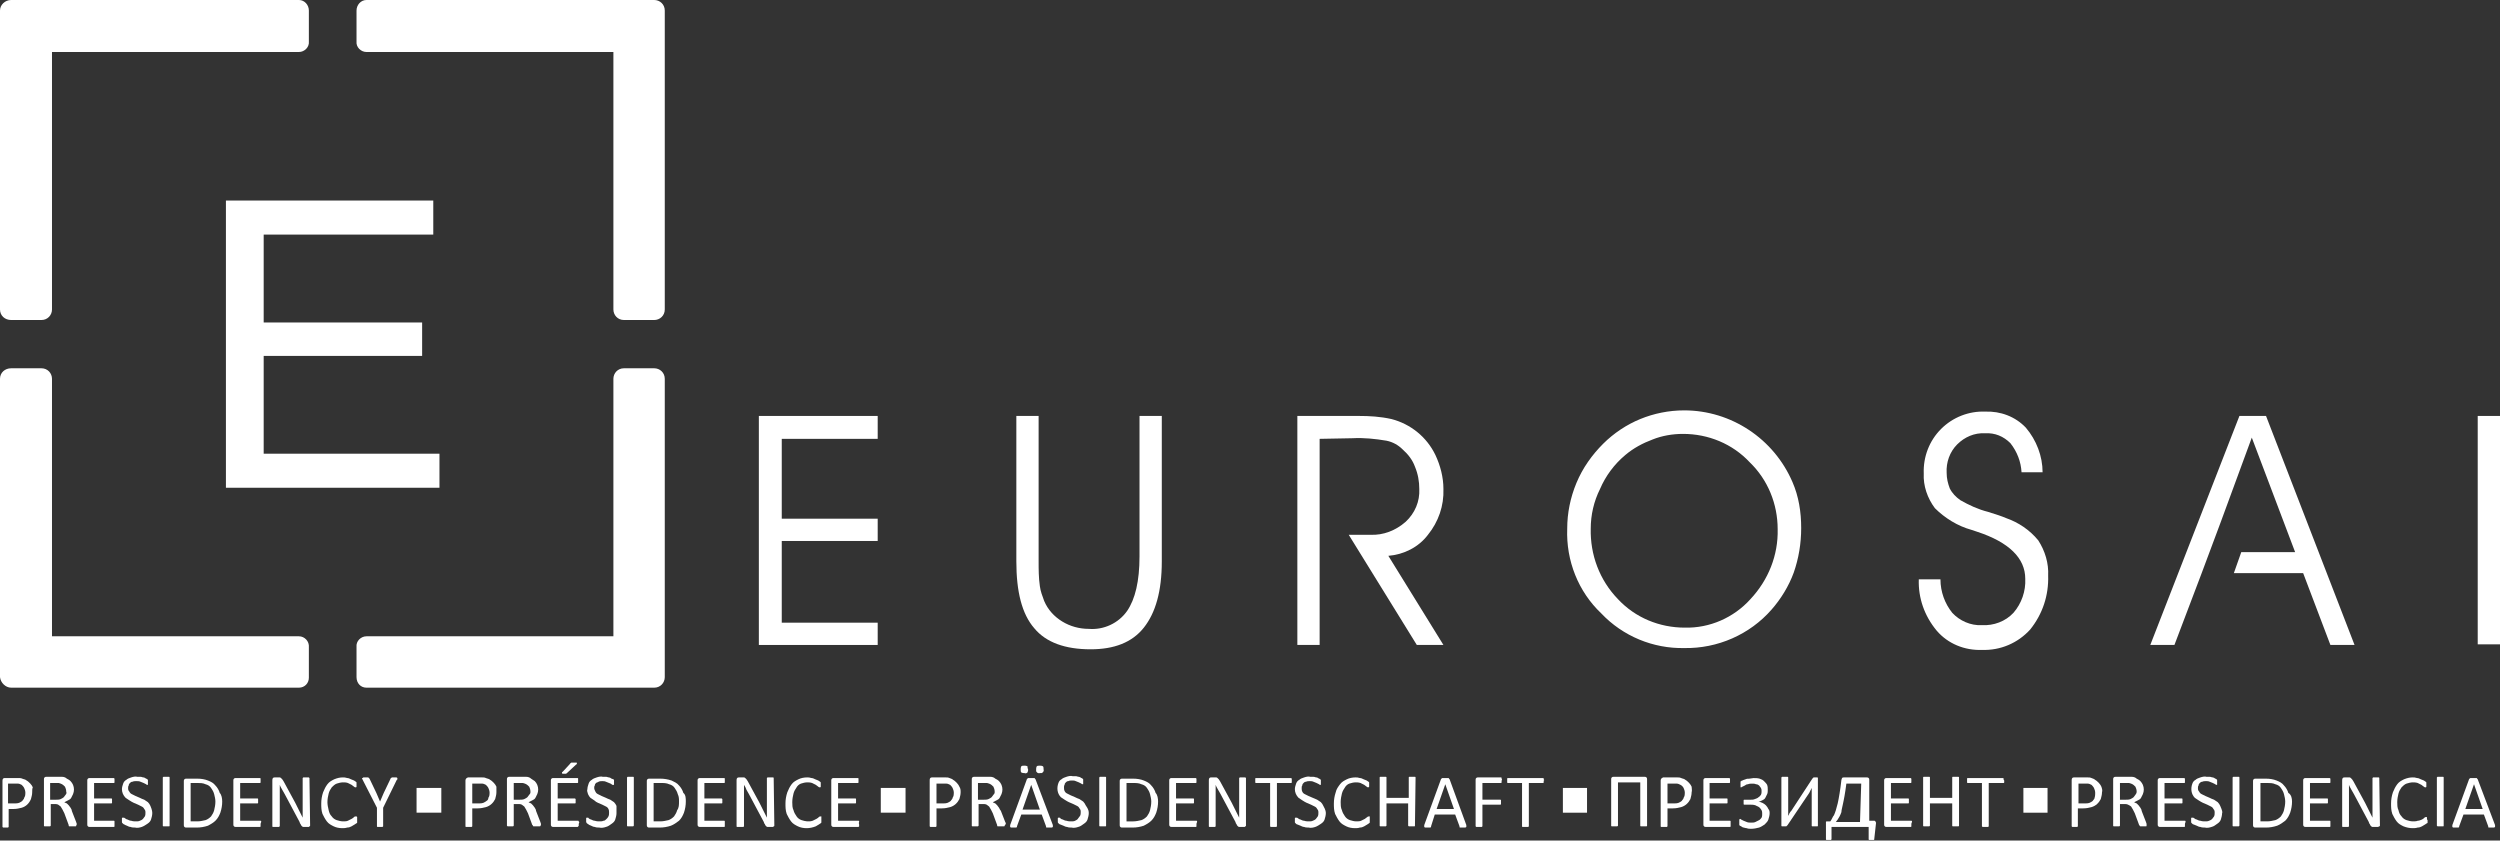 <?xml version="1.0" encoding="utf-8"?>
<!-- Generator: Adobe Illustrator 23.0.2, SVG Export Plug-In . SVG Version: 6.00 Build 0)  -->
<svg version="1.1" id="Capa_1" xmlns="http://www.w3.org/2000/svg" xmlns:xlink="http://www.w3.org/1999/xlink" x="0px" y="0px"
	 viewBox="0 0 403.9 135.8" style="enable-background:new 0 0 403.9 135.8;" xml:space="preserve">
<rect x="0" y="0" width="403.9" height="135.8" fill="#333333" stroke="none"/>
<style type="text/css">
	.st0{fill:#FFFFFF;}
</style>
<path class="st0" d="M5.2,128c0,0.4-0.1,0.7-0.2,1.1c-0.3,0.7-0.8,1.2-1.5,1.4c-0.4,0.1-0.8,0.2-1.3,0.2H1.4v2.8c0,0,0,0.1,0,0.1
	l-0.1,0.1H1.1H0.6H0.5l-0.1-0.1c0,0,0-0.1,0-0.1v-7.3c0-0.1,0-0.3,0.1-0.4c0.1-0.1,0.2-0.1,0.3-0.1h1.7c0.2,0,0.3,0,0.5,0
	c0.2,0,0.4,0,0.6,0.1c0.2,0.1,0.5,0.1,0.7,0.3c0.2,0.1,0.4,0.3,0.6,0.5c0.2,0.2,0.3,0.4,0.4,0.6C5.2,127.4,5.2,127.7,5.2,128z
	 M4.1,128.1c0-0.3-0.1-0.6-0.2-0.8c-0.1-0.2-0.3-0.4-0.4-0.5c-0.2-0.1-0.4-0.2-0.6-0.2c-0.2,0-0.4,0-0.6,0h-1v3.2h1
	c0.3,0,0.5,0,0.8-0.1c0.2-0.1,0.4-0.2,0.5-0.3c0.1-0.2,0.3-0.3,0.3-0.5C4.1,128.6,4.1,128.3,4.1,128.1z"/>
<path class="st0" d="M12.3,133.4C12.3,133.5,12.3,133.5,12.3,133.4c0,0.1,0,0.1-0.1,0.1c-0.1,0-0.1,0-0.2,0h-0.6c-0.1,0-0.1,0-0.2,0
	c0,0-0.1,0-0.1-0.1c0,0,0-0.1,0-0.1l-0.7-1.9c-0.1-0.2-0.2-0.4-0.3-0.6c-0.1-0.2-0.2-0.3-0.3-0.5c-0.1-0.1-0.3-0.2-0.4-0.3
	c-0.2-0.1-0.4-0.1-0.6-0.1H8.2v3.4c0,0,0,0.1,0,0.1l-0.1,0.1H7.9H7.3H7.2c0,0-0.1,0-0.1-0.1c0,0,0-0.1,0-0.1v-7.4
	c0-0.1,0-0.2,0.1-0.3c0.1-0.1,0.2-0.1,0.3-0.1h1.7h0.5H10c0.3,0,0.6,0.1,0.8,0.3c0.2,0.1,0.4,0.2,0.6,0.4c0.2,0.2,0.3,0.4,0.4,0.6
	c0.2,0.5,0.2,1,0,1.5c-0.1,0.2-0.2,0.4-0.3,0.6c-0.1,0.2-0.3,0.3-0.5,0.4c-0.2,0.1-0.4,0.2-0.6,0.3c0.1,0.1,0.2,0.1,0.4,0.2
	c0.1,0.1,0.2,0.2,0.3,0.3c0.1,0.1,0.2,0.3,0.3,0.4c0.1,0.2,0.2,0.3,0.2,0.5l0.7,1.8l0.1,0.3C12.4,133.3,12.3,133.4,12.3,133.4z
	 M10.7,127.9c0-0.3-0.1-0.6-0.2-0.8c-0.2-0.2-0.4-0.4-0.7-0.5c-0.1,0-0.2-0.1-0.3-0.1c-0.2,0-0.3,0-0.5,0H8.1v2.7h1
	c0.2,0,0.5,0,0.7-0.1c0.2-0.1,0.4-0.2,0.5-0.3c0.1-0.1,0.2-0.3,0.3-0.4C10.7,128.3,10.8,128.1,10.7,127.9L10.7,127.9z"/>
<path class="st0" d="M18.5,133.2c0,0.1,0,0.1,0,0.2c0,0,0,0.1,0,0.1c0,0,0,0.1-0.1,0.1c0,0-0.1,0-0.1,0h-3.8c-0.1,0-0.2,0-0.3-0.1
	c-0.1-0.1-0.1-0.2-0.1-0.3v-7.1c0-0.1,0-0.2,0.1-0.3c0.1-0.1,0.2-0.1,0.3-0.1h3.8c0,0,0.1,0,0.1,0c0,0,0,0,0.1,0.1c0,0,0,0.1,0,0.1
	c0,0.1,0,0.1,0,0.2c0,0.1,0,0.1,0,0.2c0,0,0,0.1,0,0.1c0,0,0,0.1-0.1,0.1c0,0-0.1,0-0.1,0h-3.1v2.5h2.7c0,0,0.1,0,0.1,0
	c0,0,0.1,0,0.1,0.1c0,0,0,0.1,0,0.1c0,0.1,0,0.1,0,0.2c0,0.1,0,0.1,0,0.2c0,0,0,0.1,0,0.1c0,0,0,0.1-0.1,0.1c0,0-0.1,0-0.1,0h-2.7
	v2.8h3.1c0,0,0.1,0,0.1,0c0,0,0.1,0,0.1,0.1c0,0,0,0.1,0,0.1C18.5,133,18.5,133.1,18.5,133.2z"/>
<path class="st0" d="M24.6,131.4c0,0.3-0.1,0.7-0.2,1c-0.1,0.3-0.3,0.5-0.6,0.7c-0.3,0.2-0.6,0.4-0.9,0.5c-0.3,0.1-0.7,0.2-1.1,0.1
	c-0.2,0-0.5,0-0.7-0.1c-0.2,0-0.4-0.1-0.6-0.2c-0.2-0.1-0.3-0.1-0.4-0.2c-0.1,0-0.2-0.1-0.3-0.2c-0.1-0.1-0.1-0.1-0.1-0.2
	c0-0.1,0-0.2,0-0.3c0-0.1,0-0.1,0-0.2c0,0,0-0.1,0-0.1c0,0,0-0.1,0.1-0.1c0,0,0.1,0,0.1,0c0.1,0,0.2,0,0.3,0.1
	c0.1,0.1,0.3,0.2,0.4,0.2c0.2,0.1,0.4,0.2,0.6,0.2c0.3,0.1,0.5,0.1,0.8,0.1c0.2,0,0.4,0,0.6-0.1c0.2-0.1,0.3-0.1,0.5-0.3
	c0.1-0.1,0.2-0.3,0.3-0.4c0.1-0.2,0.1-0.4,0.1-0.6c0-0.2,0-0.4-0.2-0.6c-0.1-0.2-0.2-0.3-0.4-0.4c-0.2-0.1-0.4-0.2-0.6-0.3l-0.7-0.3
	c-0.2-0.1-0.4-0.2-0.7-0.4c-0.2-0.1-0.4-0.3-0.6-0.4c-0.4-0.4-0.6-0.9-0.6-1.4c0-0.3,0.1-0.6,0.2-0.9c0.1-0.3,0.3-0.5,0.5-0.6
	c0.2-0.2,0.5-0.3,0.8-0.4c0.3-0.1,0.7-0.2,1-0.1c0.2,0,0.4,0,0.5,0c0.2,0,0.3,0.1,0.5,0.1c0.1,0,0.3,0.1,0.4,0.2
	c0.1,0,0.2,0.1,0.2,0.1l0.1,0.1v0.1c0,0,0,0.1,0,0.1c0,0.1,0,0.1,0,0.2s0,0.1,0,0.2v0.1c0,0,0,0.1,0,0.1h-0.1c-0.1,0-0.1,0-0.2-0.1
	l-0.4-0.2c-0.2-0.1-0.3-0.1-0.5-0.2c-0.2-0.1-0.4-0.1-0.7-0.1c-0.2,0-0.4,0-0.6,0.1c-0.2,0-0.3,0.1-0.4,0.2
	c-0.1,0.1-0.2,0.2-0.2,0.4c-0.1,0.1-0.1,0.3-0.1,0.4c0,0.2,0,0.4,0.2,0.6c0.1,0.2,0.2,0.3,0.4,0.4c0.2,0.1,0.4,0.2,0.6,0.3l0.7,0.3
	c0.2,0.1,0.4,0.2,0.7,0.3c0.2,0.1,0.4,0.3,0.6,0.4c0.2,0.2,0.3,0.4,0.4,0.6C24.6,130.9,24.6,131.2,24.6,131.4z"/>
<path class="st0" d="M27.4,133.4C27.4,133.5,27.4,133.5,27.4,133.4c0,0.1,0,0.1-0.1,0.1h-0.2h-0.5h-0.2c0,0-0.1,0-0.1-0.1
	c0,0,0-0.1,0-0.1v-7.6c0,0,0-0.1,0-0.1c0,0,0.1-0.1,0.1-0.1c0.1,0,0.1,0,0.2,0h0.5c0.1,0,0.1,0,0.2,0c0,0,0.1,0,0.1,0.1
	c0,0,0,0.1,0,0.1L27.4,133.4z"/>
<path class="st0" d="M35.9,129.5c0,0.6-0.1,1.2-0.3,1.8c-0.2,0.5-0.4,0.9-0.8,1.3c-0.3,0.3-0.8,0.6-1.2,0.8
	c-0.6,0.2-1.2,0.3-1.8,0.3h-1.7c-0.1,0-0.2,0-0.3-0.1c-0.1-0.1-0.1-0.2-0.1-0.3v-7.1c0-0.1,0-0.2,0.1-0.3c0.1-0.1,0.2-0.1,0.3-0.1
	h1.8c0.6,0,1.2,0.1,1.7,0.3c0.5,0.2,0.9,0.4,1.2,0.8c0.3,0.3,0.6,0.8,0.7,1.2C35.8,128.4,35.9,129,35.9,129.5z M34.8,129.5
	c0-0.4-0.1-0.8-0.2-1.2c-0.1-0.4-0.3-0.7-0.5-1c-0.2-0.3-0.5-0.5-0.9-0.6c-0.4-0.2-0.9-0.2-1.3-0.2h-1.1v6.2h1.1
	c0.4,0,0.9-0.1,1.3-0.2c0.3-0.1,0.6-0.3,0.9-0.6c0.2-0.3,0.4-0.6,0.5-1C34.7,130.5,34.8,130,34.8,129.5L34.8,129.5z"/>
<path class="st0" d="M42.1,133.2c0,0.1,0,0.1,0,0.2c0,0,0,0.1,0,0.1c0,0,0,0.1-0.1,0.1c0,0-0.1,0-0.1,0h-3.8c-0.1,0-0.2,0-0.3-0.1
	c-0.1-0.1-0.1-0.2-0.1-0.3v-7.1c0-0.1,0-0.2,0.1-0.3c0.1-0.1,0.2-0.1,0.3-0.1h3.8c0,0,0.1,0,0.1,0c0,0,0.1,0,0.1,0.1
	c0,0,0,0.1,0,0.1c0,0.1,0,0.1,0,0.2c0,0.1,0,0.1,0,0.2c0,0,0,0.1,0,0.1c0,0,0,0.1-0.1,0.1c0,0-0.1,0-0.1,0h-3.1v2.5h2.7
	c0,0,0.1,0,0.1,0c0,0,0.1,0,0.1,0.1c0,0,0,0.1,0,0.1c0,0.1,0,0.1,0,0.2c0,0.1,0,0.1,0,0.2c0,0,0,0.1,0,0.1c0,0,0,0.1-0.1,0.1
	c0,0-0.1,0-0.1,0h-2.7v2.8H42c0,0,0.1,0,0.1,0c0,0,0.1,0,0.1,0.1c0,0,0,0.1,0,0.1C42.1,133,42.1,133.1,42.1,133.2z"/>
<path class="st0" d="M50.1,133.2c0,0.1,0,0.1,0,0.2c0,0.1-0.1,0.1-0.1,0.1l-0.1,0.1h-0.2h-0.4c-0.1,0-0.2,0-0.3,0
	c-0.1,0-0.2-0.1-0.2-0.1c-0.1-0.1-0.2-0.2-0.2-0.3c-0.1-0.1-0.2-0.3-0.2-0.4l-2.4-4.5c-0.1-0.2-0.3-0.5-0.4-0.7s-0.3-0.5-0.4-0.8
	l0,0c0,0.3,0,0.6,0,0.9s0,0.6,0,0.9v4.8c0,0,0,0.1,0,0.1c0,0-0.1,0-0.1,0.1h-0.2h-0.6h-0.2c0,0-0.1,0-0.1-0.1c0,0,0-0.1,0-0.1v-7.3
	c0-0.1,0-0.3,0.1-0.4c0.1-0.1,0.2-0.1,0.3-0.1h0.5c0.1,0,0.2,0,0.3,0c0.1,0,0.2,0.1,0.2,0.1c0.1,0.1,0.1,0.1,0.2,0.2
	c0.1,0.1,0.1,0.2,0.2,0.3l1.9,3.5c0.1,0.2,0.2,0.4,0.3,0.6c0.1,0.2,0.2,0.4,0.3,0.6s0.2,0.4,0.3,0.6s0.2,0.4,0.3,0.6l0,0
	c0-0.3,0-0.7,0-1v-5.3c0,0,0-0.1,0-0.1l0.1-0.1h0.2h0.5c0.1,0,0.1,0,0.2,0l0.1,0.1c0,0,0,0.1,0,0.1L50.1,133.2z"/>
<path class="st0" d="M57.7,132.5v0.2v0.1c0,0,0,0.1,0,0.1c0,0,0,0.1-0.1,0.1c-0.1,0.1-0.2,0.1-0.3,0.2c-0.2,0.1-0.3,0.2-0.5,0.3
	c-0.2,0.1-0.4,0.2-0.7,0.2c-0.3,0.1-0.6,0.1-0.8,0.1c-0.5,0-1-0.1-1.4-0.3c-0.4-0.2-0.8-0.4-1.1-0.8c-0.3-0.4-0.5-0.8-0.7-1.2
	c-0.2-0.6-0.2-1.1-0.2-1.7c0-0.6,0.1-1.2,0.3-1.8c0.2-0.5,0.4-0.9,0.7-1.3c0.3-0.4,0.7-0.6,1.1-0.8c0.5-0.2,0.9-0.3,1.4-0.3
	c0.2,0,0.4,0,0.7,0.1c0.2,0,0.4,0.1,0.6,0.2c0.2,0.1,0.3,0.1,0.5,0.2l0.3,0.2l0.1,0.1c0,0,0,0.1,0,0.1c0,0,0,0.1,0,0.1
	c0,0.1,0,0.1,0,0.2c0,0.1,0,0.1,0,0.2c0,0,0,0.1,0,0.1c0,0,0,0.1-0.1,0.1c0,0-0.1,0-0.1,0c-0.1,0-0.2-0.1-0.2-0.1l-0.4-0.3
	c-0.2-0.1-0.4-0.2-0.6-0.3c-0.3-0.1-0.5-0.1-0.8-0.1c-0.3,0-0.7,0.1-1,0.2c-0.3,0.1-0.6,0.4-0.8,0.6c-0.2,0.3-0.4,0.6-0.5,1
	c-0.1,0.4-0.2,0.9-0.2,1.4c0,0.4,0.1,0.9,0.2,1.3c0.1,0.4,0.2,0.7,0.5,1c0.2,0.3,0.5,0.5,0.8,0.6c0.3,0.1,0.7,0.2,1,0.2
	c0.3,0,0.6,0,0.8-0.1c0.2-0.1,0.4-0.2,0.6-0.3c0.2-0.1,0.3-0.2,0.4-0.3c0.1-0.1,0.2-0.1,0.3-0.1h0.1c0,0,0,0,0.1,0.1
	c0,0,0,0.1,0,0.1C57.7,132.3,57.7,132.4,57.7,132.5z"/>
<path class="st0" d="M61.9,130.5v2.9c0,0,0,0.1,0,0.1l-0.1,0.1h-0.2h-0.5H61c0,0-0.1,0-0.1-0.1c0,0,0-0.1,0-0.1v-2.9l-2.3-4.5
	c0-0.1-0.1-0.1-0.1-0.2c0,0,0-0.1,0-0.1c0.1,0,0.1,0,0.2-0.1h0.6h0.2l0.1,0.1l0.1,0.1l1.1,2.3c0.1,0.2,0.2,0.5,0.3,0.7l0.3,0.7l0,0
	c0.1-0.2,0.2-0.5,0.3-0.7l0.3-0.7l1.1-2.3c0,0,0-0.1,0.1-0.1c0,0,0.1-0.1,0.1-0.1h0.2H64c0.1,0,0.1,0,0.2,0.1c0,0,0,0.1,0,0.1
	c0,0.1,0,0.2-0.1,0.2L61.9,130.5z"/>
<path class="st0" d="M70.8,127.9v3h-2.9v-3H70.8z"/>
<path class="st0" d="M71.3,131.3h-4v-4h4V131.3z M68.4,130.3h1.9v-2h-2L68.4,130.3L68.4,130.3z"/>
<path class="st0" d="M80.2,128c0,0.4-0.1,0.7-0.2,1.1c-0.3,0.6-0.8,1.1-1.5,1.3c-0.4,0.1-0.8,0.2-1.3,0.2h-0.9v2.8c0,0,0,0.1,0,0.1
	c0,0,0,0-0.1,0.1h-0.2h-0.5h-0.2c0,0-0.1,0-0.1-0.1c0,0,0-0.1,0-0.1v-7.3c0-0.2,0.1-0.4,0.4-0.5c0,0,0,0,0.1,0h1.7
	c0.2,0,0.3,0,0.5,0c0.2,0,0.4,0,0.6,0.1c0.2,0.1,0.5,0.1,0.7,0.3c0.2,0.1,0.4,0.3,0.6,0.5c0.2,0.2,0.3,0.4,0.4,0.6
	C80.2,127.4,80.2,127.7,80.2,128z M79.1,128.1c0-0.3-0.1-0.6-0.2-0.8c-0.1-0.2-0.3-0.4-0.4-0.5c-0.2-0.1-0.4-0.2-0.6-0.2
	c-0.2,0-0.4,0-0.6,0h-1v3.2h1c0.3,0,0.5,0,0.8-0.1c0.2-0.1,0.4-0.2,0.5-0.3c0.2-0.1,0.3-0.3,0.3-0.5
	C79.1,128.6,79.1,128.3,79.1,128.1z"/>
<path class="st0" d="M87.3,133.4C87.3,133.5,87.3,133.5,87.3,133.4c0,0.1,0,0.1-0.1,0.1h-0.2h-0.6c-0.1,0-0.1,0-0.2,0
	c0,0-0.1,0-0.1-0.1c0,0,0-0.1-0.1-0.1l-0.7-1.9c-0.1-0.2-0.2-0.4-0.3-0.6c-0.1-0.2-0.2-0.3-0.3-0.5c-0.1-0.1-0.3-0.2-0.4-0.3
	c-0.2-0.1-0.4-0.1-0.6-0.1h-0.7v3.4c0,0,0,0.1,0,0.1l-0.1,0.1h-0.2h-0.5h-0.2l-0.1-0.1c0,0,0-0.1,0-0.1v-7.4c0-0.1,0-0.2,0.1-0.3
	c0.1-0.1,0.2-0.1,0.3-0.1h1.7h0.5H85c0.3,0,0.6,0.1,0.8,0.3c0.2,0.1,0.4,0.3,0.6,0.4c0.2,0.2,0.3,0.4,0.4,0.6c0.2,0.5,0.2,1,0,1.5
	c-0.1,0.2-0.2,0.4-0.3,0.6c-0.1,0.2-0.3,0.3-0.5,0.4c-0.2,0.1-0.4,0.2-0.6,0.3c0.1,0.1,0.2,0.1,0.4,0.2c0.1,0.1,0.2,0.2,0.3,0.3
	c0.1,0.1,0.2,0.3,0.3,0.4c0.1,0.2,0.2,0.3,0.2,0.5l0.7,1.8c0,0.1,0.1,0.2,0.1,0.3C87.4,133.3,87.4,133.4,87.3,133.4z M85.7,127.9
	c0-0.3-0.1-0.6-0.2-0.8c-0.2-0.2-0.4-0.4-0.7-0.5c-0.1,0-0.2-0.1-0.4-0.1c-0.2,0-0.3,0-0.5,0h-0.9v2.7h1c0.2,0,0.5,0,0.7-0.1
	c0.2-0.1,0.4-0.2,0.5-0.3c0.1-0.1,0.2-0.3,0.3-0.4C85.7,128.2,85.7,128.1,85.7,127.9L85.7,127.9z"/>
<path class="st0" d="M93.5,133.2c0,0.1,0,0.1,0,0.2c0,0,0,0.1-0.1,0.1c0,0,0,0.1-0.1,0.1c0,0-0.1,0-0.1,0h-3.8c-0.1,0-0.2,0-0.3-0.1
	c-0.1-0.1-0.1-0.2-0.1-0.3v-7.1c0-0.1,0-0.2,0.1-0.3c0.1-0.1,0.2-0.1,0.3-0.1h3.8c0,0,0.1,0,0.1,0c0,0,0.1,0,0.1,0.1
	c0,0,0,0.1,0,0.1c0,0.1,0,0.1,0,0.2c0,0.1,0,0.1,0,0.2c0,0,0,0.1,0,0.1c0,0,0,0.1-0.1,0.1c0,0-0.1,0-0.1,0h-3.1v2.5h2.7h0.1
	c0,0,0,0,0.1,0.1c0,0,0,0.1,0,0.1c0,0.1,0,0.1,0,0.2c0,0.1,0,0.1,0,0.2c0,0,0,0.1,0,0.1c0,0,0,0.1-0.1,0.1h-0.1h-2.7v2.8h3.2
	c0,0,0.1,0,0.1,0c0,0,0.1,0,0.1,0.1c0,0,0,0.1,0.1,0.1C93.5,133.1,93.5,133.1,93.5,133.2z M92.1,123.4c0-0.1,0.1-0.1,0.1-0.1
	c0,0,0.1-0.1,0.1-0.1h0.2h0.3c0.1,0,0.2,0,0.3,0c0.1,0,0.1,0,0.1,0.1c0,0,0,0.1,0,0.1c0,0,0,0.1-0.1,0.1l-1.4,1.3l-0.1,0.1
	c0,0-0.1,0-0.1,0.1c-0.1,0-0.1,0-0.2,0h-0.4c0,0-0.1,0-0.1-0.1c0,0,0,0,0-0.1c0,0,0-0.1,0.1-0.1L92.1,123.4z"/>
<path class="st0" d="M99.6,131.4c0,0.3-0.1,0.7-0.2,1c-0.1,0.3-0.3,0.5-0.6,0.7c-0.3,0.2-0.5,0.4-0.9,0.5c-0.3,0.1-0.7,0.2-1.1,0.1
	c-0.2,0-0.5,0-0.7-0.1c-0.2,0-0.4-0.1-0.6-0.2c-0.2-0.1-0.3-0.1-0.4-0.2c-0.1-0.1-0.2-0.1-0.3-0.2c0-0.1-0.1-0.1-0.1-0.2
	c0-0.1,0-0.2,0-0.3c0-0.1,0-0.2,0-0.2c0,0,0-0.1,0-0.1c0,0,0-0.1,0.1-0.1c0,0,0.1,0,0.1,0c0.1,0,0.2,0,0.2,0.1
	c0.1,0.1,0.3,0.2,0.4,0.2c0.2,0.1,0.4,0.2,0.6,0.2c0.3,0.1,0.5,0.1,0.8,0.1c0.2,0,0.4,0,0.6-0.1c0.2,0,0.3-0.1,0.5-0.3
	c0.1-0.1,0.2-0.2,0.3-0.4c0.1-0.2,0.1-0.4,0.1-0.6c0-0.2,0-0.4-0.1-0.6c-0.1-0.2-0.2-0.3-0.4-0.4c-0.2-0.1-0.4-0.2-0.6-0.3l-0.7-0.3
	c-0.2-0.1-0.4-0.2-0.6-0.4c-0.2-0.1-0.4-0.3-0.6-0.4c-0.2-0.2-0.3-0.4-0.4-0.6c-0.1-0.3-0.2-0.6-0.1-0.8c0-0.3,0.1-0.6,0.2-0.9
	c0.1-0.3,0.3-0.5,0.5-0.6c0.2-0.2,0.5-0.3,0.8-0.4c0.3-0.1,0.7-0.2,1-0.1c0.2,0,0.4,0,0.5,0c0.2,0,0.3,0.1,0.5,0.1
	c0.1,0,0.3,0.1,0.4,0.2c0.1,0,0.2,0.1,0.3,0.1c0,0,0.1,0.1,0.1,0.1c0,0,0,0.1,0,0.1c0,0,0,0.1,0,0.1c0,0.1,0,0.1,0,0.2
	c0,0.1,0,0.1,0,0.2c0,0.1,0,0.1,0,0.1c0,0,0,0.1,0,0.1H99c-0.1,0-0.1,0-0.2-0.1c-0.1-0.1-0.2-0.1-0.4-0.2c-0.2-0.1-0.3-0.1-0.5-0.2
	c-0.2-0.1-0.4-0.1-0.6-0.1c-0.2,0-0.4,0-0.6,0.1c-0.1,0.1-0.3,0.1-0.4,0.2c-0.1,0.1-0.2,0.2-0.2,0.4c-0.1,0.1-0.1,0.3-0.1,0.4
	c0,0.2,0.1,0.4,0.2,0.6c0.1,0.2,0.2,0.3,0.4,0.4c0.2,0.1,0.4,0.2,0.6,0.3l0.7,0.3c0.2,0.1,0.4,0.2,0.7,0.3c0.2,0.1,0.4,0.3,0.6,0.4
	c0.2,0.2,0.3,0.4,0.4,0.6C99.6,130.9,99.6,131.2,99.6,131.4z"/>
<path class="st0" d="M102.4,133.4C102.4,133.5,102.4,133.5,102.4,133.4l-0.1,0.1h-0.2h-0.5h-0.2c0,0-0.1,0-0.1-0.1c0,0,0-0.1,0-0.1
	v-7.6c0,0,0-0.1,0-0.1c0,0,0.1-0.1,0.1-0.1c0.1,0,0.1,0,0.2,0h0.5c0.1,0,0.1,0,0.2,0c0,0,0.1,0,0.1,0.1c0,0,0,0.1,0,0.1L102.4,133.4
	z"/>
<path class="st0" d="M110.8,129.5c0,0.6-0.1,1.2-0.3,1.8c-0.2,0.5-0.4,0.9-0.8,1.3c-0.4,0.3-0.8,0.6-1.3,0.8
	c-0.6,0.2-1.2,0.3-1.8,0.3h-1.7c-0.1,0-0.2,0-0.3-0.1c-0.1-0.1-0.1-0.2-0.1-0.3v-7.1c0-0.1,0-0.2,0.1-0.3c0.1-0.1,0.2-0.1,0.3-0.1
	h1.8c0.6,0,1.2,0.1,1.8,0.3c0.4,0.2,0.9,0.4,1.2,0.8c0.3,0.3,0.6,0.8,0.7,1.2C110.8,128.4,110.8,129,110.8,129.5z M109.7,129.5
	c0-0.4,0-0.8-0.2-1.2c-0.1-0.4-0.3-0.7-0.5-1c-0.2-0.3-0.5-0.5-0.9-0.6c-0.4-0.2-0.9-0.2-1.4-0.2h-1.1v6.2h1.1
	c0.4,0,0.9-0.1,1.3-0.2c0.3-0.1,0.6-0.3,0.9-0.6c0.2-0.3,0.4-0.6,0.5-1C109.7,130.5,109.7,130,109.7,129.5L109.7,129.5z"/>
<path class="st0" d="M117.1,133.2c0,0.1,0,0.1,0,0.2c0,0,0,0.1,0,0.1c0,0,0,0.1-0.1,0.1c0,0-0.1,0-0.1,0h-3.8c-0.1,0-0.2,0-0.3-0.1
	c-0.1-0.1-0.1-0.2-0.1-0.3v-7.1c0-0.1,0-0.2,0.1-0.3c0.1-0.1,0.2-0.1,0.3-0.1h3.8c0,0,0.1,0,0.1,0c0,0,0.1,0,0.1,0.1
	c0,0,0,0.1,0,0.1c0,0.1,0,0.1,0,0.2c0,0.1,0,0.1,0,0.2c0,0,0,0.1,0,0.1c0,0,0,0.1-0.1,0.1c0,0-0.1,0-0.1,0h-3.1v2.5h2.7h0.1
	c0,0,0,0,0.1,0.1c0,0,0,0.1,0,0.1c0,0.1,0,0.1,0,0.2c0,0.1,0,0.1,0,0.2c0,0,0,0.1,0,0.1c0,0,0,0.1-0.1,0.1h-0.1h-2.7v2.8h3.1
	c0,0,0.1,0,0.1,0c0,0,0.1,0,0.1,0.1c0,0,0,0.1,0,0.1C117.1,133,117.1,133.1,117.1,133.2z"/>
<path class="st0" d="M125.1,133.2c0,0.1,0,0.1,0,0.2c0,0.1-0.1,0.1-0.1,0.1c0,0-0.1,0.1-0.1,0.1h-0.2h-0.4c-0.1,0-0.2,0-0.3,0
	c-0.1,0-0.2-0.1-0.2-0.1c-0.1-0.1-0.2-0.2-0.2-0.3c-0.1-0.1-0.2-0.3-0.2-0.4l-2.4-4.5l-0.4-0.7c-0.1-0.3-0.2-0.5-0.4-0.8l0,0
	c0,0.3,0,0.6,0,0.9v5.7c0,0,0,0.1,0,0.1l-0.1,0.1h-0.2h-0.6h-0.2c0,0-0.1,0-0.1-0.1c0,0,0-0.1,0-0.1v-7.3c0-0.1,0-0.3,0.1-0.4
	c0.1-0.1,0.2-0.1,0.3-0.1h0.5c0.1,0,0.2,0,0.3,0c0.1,0,0.2,0.1,0.2,0.1c0.1,0.1,0.1,0.1,0.2,0.2c0.1,0.1,0.1,0.2,0.2,0.3l1.9,3.5
	l0.3,0.6c0.1,0.2,0.2,0.4,0.3,0.6l0.3,0.6l0.3,0.6l0,0c0-0.3,0-0.7,0-1v-5.3c0,0,0-0.1,0-0.1l0.1-0.1h0.2h0.5h0.2c0,0,0.1,0,0.1,0.1
	c0,0,0,0.1,0,0.1L125.1,133.2z"/>
<path class="st0" d="M132.7,132.5c0,0.1,0,0.1,0,0.2c0,0,0,0.1,0,0.1c0,0,0,0.1,0,0.1l-0.1,0.1c-0.1,0.1-0.2,0.1-0.3,0.2
	c-0.2,0.1-0.3,0.2-0.5,0.3c-0.5,0.2-1,0.3-1.5,0.3c-0.5,0-1-0.1-1.4-0.3c-0.4-0.2-0.8-0.4-1.1-0.8c-0.3-0.4-0.5-0.8-0.7-1.2
	c-0.2-0.6-0.2-1.1-0.2-1.7c0-0.6,0.1-1.2,0.3-1.8c0.2-0.5,0.4-0.9,0.7-1.3c0.3-0.4,0.7-0.6,1.1-0.8c0.4-0.2,0.9-0.3,1.4-0.3
	c0.2,0,0.4,0,0.7,0.1c0.2,0,0.4,0.1,0.6,0.2c0.2,0.1,0.3,0.1,0.5,0.2c0.1,0.1,0.2,0.1,0.3,0.2c0,0,0.1,0.1,0.1,0.1c0,0,0,0.1,0,0.1
	v0.1v0.2c0,0.1,0,0.1,0,0.2c0,0,0,0.1,0,0.1c0,0,0,0.1-0.1,0.1c0,0-0.1,0-0.1,0c-0.1,0-0.2-0.1-0.2-0.1c-0.1-0.1-0.3-0.2-0.4-0.3
	c-0.2-0.1-0.4-0.2-0.6-0.3c-0.3-0.1-0.6-0.1-0.8-0.1c-0.3,0-0.7,0.1-1,0.2c-0.3,0.1-0.6,0.4-0.7,0.6c-0.2,0.3-0.4,0.6-0.5,1
	c-0.1,0.4-0.2,0.9-0.2,1.4c0,0.4,0,0.9,0.2,1.3c0.1,0.4,0.3,0.7,0.5,1c0.2,0.3,0.5,0.5,0.8,0.6c0.6,0.2,1.2,0.3,1.8,0.1
	c0.2-0.1,0.4-0.2,0.6-0.3c0.2-0.1,0.3-0.2,0.4-0.3c0.1-0.1,0.2-0.1,0.3-0.1h0.1c0,0,0,0,0,0.1c0,0,0,0.1,0,0.1
	C132.7,132.3,132.7,132.4,132.7,132.5z"/>
<path class="st0" d="M138.8,133.2c0,0.1,0,0.1,0,0.2c0,0,0,0.1,0,0.1l-0.1,0.1c0,0-0.1,0-0.1,0h-3.9c-0.1,0-0.2,0-0.3-0.1
	c-0.1-0.1-0.1-0.2-0.1-0.3v-7.1c0-0.1,0-0.2,0.1-0.3c0.1-0.1,0.2-0.1,0.3-0.1h3.8c0,0,0.1,0,0.1,0c0,0,0.1,0,0.1,0.1
	c0,0,0,0.1,0,0.1c0,0.1,0,0.1,0,0.2c0,0.1,0,0.1,0,0.2c0,0,0,0.1,0,0.1c0,0,0,0.1-0.1,0.1c0,0-0.1,0-0.1,0h-3.1v2.5h2.7h0.1
	c0,0,0.1,0,0.1,0.1c0,0,0,0.1,0,0.1c0,0.1,0,0.1,0,0.2s0,0.1,0,0.2c0,0,0,0.1,0,0.1c0,0,0,0.1-0.1,0.1h-0.1h-2.7v2.8h3.2
	c0,0,0.1,0,0.1,0c0,0,0.1,0,0.1,0.1c0,0,0,0.1,0,0.1C138.7,133,138.8,133.1,138.8,133.2z"/>
<path class="st0" d="M145.8,127.9v3h-2.9v-3H145.8z"/>
<path class="st0" d="M146.3,131.3h-4v-4h4V131.3z M143.4,130.3h1.9v-2h-2L143.4,130.3L143.4,130.3z"/>
<path class="st0" d="M155.2,128c0,0.4-0.1,0.7-0.2,1.1c-0.3,0.6-0.8,1.1-1.5,1.3c-0.4,0.1-0.8,0.2-1.3,0.2h-0.9v2.8c0,0,0,0.1,0,0.1
	l-0.1,0.1h-0.2h-0.5h-0.2l-0.1-0.1c0,0,0-0.1,0-0.1v-7.3c0-0.1,0-0.3,0.1-0.4c0.1-0.1,0.2-0.1,0.3-0.1h1.7c0.2,0,0.3,0,0.5,0
	c0.2,0,0.4,0,0.6,0.1c0.2,0.1,0.4,0.1,0.6,0.3c0.2,0.1,0.4,0.3,0.6,0.5c0.2,0.2,0.3,0.4,0.4,0.6C155.2,127.4,155.2,127.7,155.2,128z
	 M154.1,128.1c0-0.3-0.1-0.6-0.2-0.8c-0.1-0.2-0.3-0.4-0.4-0.5c-0.2-0.1-0.4-0.2-0.6-0.2c-0.2,0-0.4,0-0.6,0h-1v3.2h1
	c0.3,0,0.5,0,0.8-0.1c0.2-0.1,0.4-0.2,0.5-0.3c0.1-0.2,0.3-0.3,0.3-0.5C154.1,128.6,154.1,128.3,154.1,128.1z"/>
<path class="st0" d="M162.3,133.4C162.3,133.5,162.3,133.5,162.3,133.4c0,0.1,0,0.1-0.1,0.1c-0.1,0-0.1,0-0.2,0h-0.6h-0.2
	c0,0-0.1,0-0.1-0.1c0,0,0-0.1,0-0.1l-0.7-1.9c-0.1-0.2-0.2-0.4-0.3-0.6c-0.1-0.2-0.2-0.3-0.3-0.5c-0.1-0.1-0.3-0.2-0.4-0.3
	c-0.2-0.1-0.4-0.1-0.6-0.1h-0.7v3.4c0,0,0,0.1,0,0.1l-0.1,0.1h-0.2h-0.5h-0.2c0,0-0.1,0-0.1-0.1c0,0,0-0.1,0-0.1v-7.4
	c0-0.1,0-0.2,0.1-0.3c0.1-0.1,0.2-0.1,0.3-0.1h1.7h0.5h0.4c0.3,0,0.6,0.1,0.8,0.3c0.2,0.1,0.4,0.2,0.6,0.4c0.2,0.2,0.3,0.4,0.4,0.6
	c0.2,0.5,0.2,1,0,1.5c-0.1,0.2-0.2,0.4-0.3,0.6c-0.1,0.2-0.3,0.3-0.5,0.4c-0.2,0.1-0.4,0.2-0.6,0.3c0.1,0.1,0.2,0.1,0.4,0.2
	c0.1,0.1,0.2,0.2,0.3,0.3c0.1,0.1,0.2,0.3,0.3,0.4c0.1,0.2,0.2,0.4,0.3,0.5l0.7,1.8c0.1,0.1,0.1,0.3,0.1,0.3
	C162.4,133.3,162.3,133.4,162.3,133.4z M160.7,127.9c0-0.3-0.1-0.6-0.2-0.8c-0.2-0.2-0.4-0.4-0.7-0.5c-0.1,0-0.2-0.1-0.4-0.1
	c-0.2,0-0.3,0-0.5,0h-0.9v2.7h1c0.2,0,0.5,0,0.7-0.1c0.2-0.1,0.4-0.2,0.5-0.3c0.1-0.1,0.2-0.3,0.3-0.4
	C160.7,128.2,160.7,128.1,160.7,127.9L160.7,127.9z"/>
<path class="st0" d="M170.1,133.3c0,0.1,0,0.1,0,0.2c0,0,0,0.1,0,0.1c0,0-0.1,0.1-0.2,0.1h-0.6c-0.1,0-0.1,0-0.2,0
	c0,0-0.1,0-0.1-0.1c0,0,0-0.1,0-0.1l-0.7-1.9H165l-0.7,1.9l0,0.1c0,0-0.1,0.1-0.1,0.1c-0.1,0-0.1,0-0.2,0h-0.6c-0.1,0-0.1,0-0.2-0.1
	c0,0,0-0.1,0-0.1c0-0.1,0-0.1,0-0.2l2.7-7.4c0,0,0-0.1,0.1-0.1c0,0,0.1-0.1,0.1-0.1c0.1,0,0.1,0,0.2,0h0.6c0.1,0,0.1,0,0.2,0
	c0,0,0.1,0,0.1,0.1c0,0,0.1,0.1,0.1,0.1L170.1,133.3z M166.1,124.3c0,0.2,0,0.3-0.1,0.5c-0.1,0.1-0.3,0.2-0.5,0.1
	c-0.2,0-0.3,0-0.5-0.1c-0.1-0.1-0.1-0.3-0.1-0.5c0-0.2,0-0.3,0.1-0.5c0.1-0.1,0.3-0.1,0.5-0.1c0.2,0,0.3,0,0.5,0.1
	C166,123.9,166,124.1,166.1,124.3L166.1,124.3z M166.6,126.8L166.6,126.8l-1.4,4h2.8L166.6,126.8z M168.6,124.3
	c0.1,0.3-0.1,0.5-0.3,0.6c-0.1,0-0.2,0-0.3,0c-0.3,0.1-0.5-0.1-0.6-0.3c0-0.1,0-0.2,0-0.3c0-0.2,0-0.3,0.1-0.5
	c0.1-0.1,0.3-0.1,0.5-0.1c0.2,0,0.3,0,0.5,0.1C168.6,123.9,168.6,124.1,168.6,124.3L168.6,124.3z"/>
<path class="st0" d="M175.9,131.4c0,0.3-0.1,0.7-0.2,1c-0.1,0.3-0.3,0.5-0.6,0.7c-0.3,0.2-0.5,0.4-0.9,0.5c-0.3,0.1-0.7,0.2-1.1,0.1
	c-0.2,0-0.5,0-0.7-0.1c-0.2,0-0.4-0.1-0.6-0.2c-0.2-0.1-0.3-0.1-0.5-0.2c-0.1,0-0.2-0.1-0.3-0.2c-0.1-0.1-0.1-0.1-0.1-0.2
	c0-0.1,0-0.2,0-0.3c0-0.1,0-0.1,0-0.2c0,0,0-0.1,0-0.1c0,0,0-0.1,0.1-0.1c0,0,0,0,0.1,0c0.1,0,0.2,0,0.2,0.1
	c0.1,0.1,0.3,0.2,0.4,0.2c0.2,0.1,0.4,0.2,0.6,0.2c0.3,0.1,0.5,0.1,0.8,0.1c0.2,0,0.4,0,0.6-0.1c0.2-0.1,0.4-0.2,0.5-0.4
	c0.1-0.1,0.2-0.3,0.3-0.4c0.1-0.2,0.1-0.4,0.1-0.6c0-0.2,0-0.4-0.2-0.6c-0.1-0.2-0.2-0.3-0.4-0.4c-0.2-0.1-0.4-0.2-0.6-0.3l-0.7-0.3
	c-0.2-0.1-0.4-0.2-0.7-0.4c-0.2-0.1-0.4-0.3-0.6-0.4c-0.6-0.6-0.7-1.5-0.4-2.3c0.1-0.3,0.3-0.5,0.5-0.6c0.2-0.2,0.5-0.3,0.8-0.4
	c0.3-0.1,0.7-0.2,1-0.1c0.2,0,0.4,0,0.5,0c0.2,0,0.3,0.1,0.5,0.1c0.1,0,0.3,0.1,0.4,0.2c0.1,0,0.2,0.1,0.2,0.1l0.1,0.1v0.1
	c0,0,0,0.1,0,0.1c0,0.1,0,0.1,0,0.2s0,0.1,0,0.2s0,0.1,0,0.1c0,0,0,0.1,0,0.1h-0.1c-0.1,0-0.1,0-0.2-0.1l-0.4-0.2
	c-0.2-0.1-0.3-0.1-0.5-0.2c-0.2-0.1-0.4-0.1-0.6-0.1c-0.2,0-0.4,0-0.6,0.1c-0.2,0-0.3,0.1-0.4,0.2c-0.1,0.1-0.2,0.2-0.2,0.4
	c-0.1,0.1-0.1,0.3-0.1,0.4c0,0.2,0,0.4,0.1,0.6c0.1,0.2,0.2,0.3,0.4,0.4c0.2,0.1,0.4,0.2,0.6,0.3l0.7,0.3c0.2,0.1,0.4,0.2,0.7,0.3
	c0.2,0.1,0.4,0.3,0.6,0.4c0.2,0.2,0.3,0.4,0.4,0.6C175.9,130.8,175.9,131.1,175.9,131.4z"/>
<path class="st0" d="M178.7,133.4C178.7,133.5,178.7,133.5,178.7,133.4c0,0.1,0,0.1-0.1,0.1h-0.2h-0.5h-0.2c0,0-0.1,0-0.1-0.1
	c0,0,0-0.1,0-0.1v-7.6c0,0,0-0.1,0-0.1c0,0,0.1-0.1,0.1-0.1c0.1,0,0.1,0,0.2,0h0.5c0.1,0,0.1,0,0.2,0c0,0,0.1,0,0.1,0.1
	c0,0,0,0.1,0,0.1V133.4z"/>
<path class="st0" d="M187.1,129.5c0,0.6-0.1,1.2-0.3,1.8c-0.2,0.5-0.4,0.9-0.8,1.3c-0.3,0.3-0.8,0.6-1.2,0.8
	c-0.6,0.2-1.2,0.3-1.8,0.3h-1.7c-0.1,0-0.2,0-0.3-0.1c-0.1-0.1-0.1-0.2-0.1-0.3v-7.1c0-0.1,0-0.2,0.1-0.3c0.1-0.1,0.2-0.1,0.3-0.1
	h1.8c0.6,0,1.2,0.1,1.7,0.3c0.5,0.2,0.9,0.4,1.2,0.8c0.3,0.3,0.6,0.8,0.7,1.2C187,128.4,187.1,129,187.1,129.5z M186,129.5
	c0-0.4-0.1-0.8-0.2-1.2c-0.1-0.4-0.3-0.7-0.5-1c-0.2-0.3-0.5-0.5-0.9-0.6c-0.4-0.2-0.9-0.2-1.4-0.2H182v6.2h1.1
	c0.4,0,0.9-0.1,1.3-0.2c0.3-0.1,0.6-0.3,0.9-0.6c0.2-0.3,0.4-0.6,0.5-1C185.9,130.5,186,130,186,129.5L186,129.5z"/>
<path class="st0" d="M193.3,133.2c0,0.1,0,0.1,0,0.2c0,0,0,0.1,0,0.1c0,0,0,0.1-0.1,0.1c0,0-0.1,0-0.1,0h-3.8c-0.1,0-0.2,0-0.3-0.1
	c-0.1-0.1-0.1-0.2-0.1-0.3v-7.1c0-0.1,0-0.2,0.1-0.3c0.1-0.1,0.2-0.1,0.3-0.1h3.8c0,0,0.1,0,0.1,0c0,0,0,0,0.1,0.1c0,0,0,0.1,0,0.1
	c0,0.1,0,0.1,0,0.2c0,0.1,0,0.1,0,0.2c0,0,0,0.1,0,0.1c0,0,0,0.1-0.1,0.1c0,0-0.1,0-0.1,0H190v2.5h2.7c0,0,0.1,0,0.1,0
	c0,0,0.1,0,0.1,0.1c0,0,0,0.1,0,0.1c0,0.1,0,0.1,0,0.2c0,0.1,0,0.1,0,0.2c0,0,0,0.1,0,0.1c0,0,0,0.1-0.1,0.1c0,0-0.1,0-0.1,0H190
	v2.8h3.2c0,0,0.1,0,0.1,0c0,0,0.1,0,0.1,0.1c0,0,0,0.1,0,0.1C193.3,133,193.3,133.1,193.3,133.2z"/>
<path class="st0" d="M201.3,133.2c0,0.1,0,0.1,0,0.2c0,0.1-0.1,0.1-0.1,0.1l-0.1,0.1h-0.2h-0.4c-0.1,0-0.2,0-0.3,0
	c-0.1,0-0.2-0.1-0.2-0.1c-0.1-0.1-0.2-0.2-0.2-0.3c-0.1-0.1-0.2-0.3-0.2-0.4l-2.4-4.5c-0.1-0.2-0.3-0.5-0.4-0.7s-0.3-0.5-0.4-0.8
	l0,0c0,0.3,0,0.6,0,0.9s0,0.6,0,0.9v4.8c0,0,0,0.1,0,0.1c0,0,0,0-0.1,0.1h-0.2h-0.5h-0.2c0,0-0.1,0-0.1-0.1c0,0,0-0.1,0-0.1v-7.3
	c0-0.1,0-0.3,0.1-0.4c0.1-0.1,0.2-0.1,0.3-0.1h0.5c0.1,0,0.2,0,0.3,0c0.1,0,0.2,0.1,0.2,0.1c0.1,0.1,0.1,0.1,0.2,0.2
	c0.1,0.1,0.1,0.2,0.2,0.3l1.9,3.5c0.1,0.2,0.2,0.4,0.3,0.6c0.1,0.2,0.2,0.4,0.3,0.6l0.3,0.6c0.1,0.2,0.2,0.4,0.3,0.6l0,0
	c0-0.3,0-0.7,0-1v-5.3c0,0,0-0.1,0-0.1l0.1-0.1h0.2h0.5c0.1,0,0.1,0,0.2,0l0.1,0.1c0,0,0,0.1,0,0.1L201.3,133.2z"/>
<path class="st0" d="M208.7,126.1c0,0.1,0,0.1,0,0.2c0,0,0,0.1,0,0.1c0,0,0,0.1-0.1,0.1h-0.1h-2.2v6.9c0,0,0,0.1,0,0.1
	c0,0,0,0-0.1,0.1H206h-0.5h-0.2l-0.1-0.1c0,0,0-0.1,0-0.1v-6.9H203h-0.1c0,0-0.1,0-0.1-0.1c0,0,0-0.1,0-0.1c0-0.1,0-0.1,0-0.2
	c0-0.1,0-0.1,0-0.2c0,0,0-0.1,0-0.1c0,0,0-0.1,0.1-0.1c0,0,0.1,0,0.1,0h5.5c0,0,0.1,0,0.1,0c0,0,0,0,0.1,0.1c0,0,0,0.1,0,0.1
	C208.7,126,208.7,126.1,208.7,126.1z"/>
<path class="st0" d="M214.2,131.4c0,0.3-0.1,0.7-0.2,1c-0.1,0.3-0.3,0.5-0.6,0.7c-0.3,0.2-0.6,0.4-0.9,0.5c-0.3,0.1-0.7,0.2-1.1,0.1
	c-0.2,0-0.5,0-0.7-0.1c-0.2,0-0.4-0.1-0.6-0.2c-0.2-0.1-0.3-0.1-0.5-0.2c-0.1,0-0.2-0.1-0.3-0.2c-0.1-0.1-0.1-0.1-0.1-0.2
	c0-0.1,0-0.2,0-0.3c0-0.1,0-0.1,0-0.2c0,0,0-0.1,0-0.1c0,0,0-0.1,0.1-0.1c0,0,0.1,0,0.1,0c0.1,0,0.2,0,0.3,0.1
	c0.1,0.1,0.3,0.2,0.4,0.2c0.2,0.1,0.4,0.2,0.6,0.2c0.3,0.1,0.5,0.1,0.8,0.1c0.2,0,0.4,0,0.6-0.1c0.2-0.1,0.3-0.1,0.5-0.3
	c0.1-0.1,0.2-0.3,0.3-0.4c0.1-0.2,0.1-0.4,0.1-0.6c0-0.2,0-0.4-0.2-0.6c-0.1-0.2-0.2-0.3-0.4-0.4c-0.2-0.1-0.4-0.2-0.6-0.3l-0.7-0.3
	c-0.2-0.1-0.4-0.2-0.7-0.4c-0.2-0.1-0.4-0.3-0.6-0.4c-0.4-0.4-0.6-0.9-0.6-1.4c0-0.3,0.1-0.6,0.2-0.9c0.1-0.3,0.3-0.5,0.5-0.6
	c0.2-0.2,0.5-0.3,0.8-0.4c0.3-0.1,0.7-0.2,1-0.1c0.2,0,0.4,0,0.5,0c0.2,0,0.3,0.1,0.5,0.1c0.1,0,0.3,0.1,0.4,0.2
	c0.1,0,0.2,0.1,0.2,0.1l0.1,0.1v0.1c0,0,0,0.1,0,0.1v0.4c0,0.1,0,0.1,0,0.1c0,0,0,0.1,0,0.1h-0.1c-0.1,0-0.1,0-0.2-0.1l-0.4-0.2
	c-0.2-0.1-0.3-0.1-0.5-0.2c-0.2-0.1-0.4-0.1-0.6-0.1c-0.2,0-0.4,0-0.6,0.1c-0.2,0-0.3,0.1-0.4,0.2c-0.1,0.1-0.2,0.2-0.2,0.4
	c-0.1,0.1-0.1,0.3-0.1,0.4c0,0.2,0,0.4,0.1,0.6c0.1,0.2,0.2,0.3,0.4,0.4c0.2,0.1,0.4,0.2,0.6,0.3l0.7,0.3c0.2,0.1,0.5,0.2,0.7,0.3
	c0.2,0.1,0.4,0.3,0.6,0.4c0.2,0.2,0.3,0.4,0.4,0.6C214.2,130.9,214.2,131.2,214.2,131.4z"/>
<path class="st0" d="M221.3,132.5c0,0.1,0,0.1,0,0.2c0,0,0,0.1,0,0.1c0,0,0,0.1,0,0.1l-0.1,0.1c-0.1,0.1-0.2,0.1-0.3,0.2
	c-0.2,0.1-0.3,0.2-0.5,0.3c-0.2,0.1-0.4,0.2-0.7,0.2c-0.3,0.1-0.5,0.1-0.8,0.1c-0.5,0-1-0.1-1.4-0.3c-0.4-0.2-0.8-0.4-1.1-0.8
	c-0.3-0.4-0.5-0.8-0.7-1.2c-0.2-0.6-0.2-1.1-0.2-1.7c0-0.6,0.1-1.2,0.3-1.8c0.1-0.5,0.4-0.9,0.7-1.3c0.3-0.4,0.7-0.6,1.1-0.8
	c0.4-0.2,0.9-0.3,1.4-0.3c0.2,0,0.4,0,0.7,0.1c0.2,0,0.4,0.1,0.6,0.2c0.2,0.1,0.3,0.1,0.5,0.2c0.1,0.1,0.2,0.1,0.3,0.2
	c0,0,0.1,0.1,0.1,0.1c0,0,0,0.1,0,0.1v0.1c0,0.1,0,0.1,0,0.2c0,0.1,0,0.1,0,0.2c0,0.1,0,0.1,0,0.1l-0.1,0.1c0,0-0.1,0-0.1,0
	c-0.1,0-0.2-0.1-0.2-0.1c-0.1-0.1-0.3-0.2-0.4-0.3c-0.2-0.1-0.4-0.2-0.6-0.3c-0.3-0.1-0.6-0.1-0.8-0.1c-0.3,0-0.7,0.1-1,0.2
	c-0.3,0.1-0.6,0.4-0.7,0.6c-0.2,0.3-0.4,0.6-0.5,1c-0.1,0.4-0.2,0.9-0.2,1.4c0,0.4,0,0.9,0.2,1.3c0.1,0.4,0.3,0.7,0.5,1
	c0.2,0.3,0.5,0.5,0.8,0.6c0.3,0.1,0.7,0.2,1,0.2c0.3,0,0.6,0,0.8-0.1c0.2-0.1,0.4-0.2,0.6-0.3c0.1-0.1,0.3-0.2,0.4-0.3
	c0.1-0.1,0.2-0.1,0.3-0.1h0.1c0,0,0,0,0,0.1c0,0,0,0.1,0,0.1C221.3,132.3,221.3,132.4,221.3,132.5z"/>
<path class="st0" d="M228.6,133.4C228.6,133.5,228.6,133.5,228.6,133.4c0,0.1,0,0.1-0.1,0.1h-0.2h-0.5h-0.2l-0.1-0.1
	c0,0,0-0.1,0-0.1v-3.5H224v3.5c0,0,0,0.1,0,0.1l-0.1,0.1h-0.2h-0.5h-0.2c0,0-0.1,0-0.1-0.1c0,0,0-0.1,0-0.1v-7.6c0,0,0-0.1,0-0.1
	c0,0,0-0.1,0.1-0.1h0.2h0.5h0.2c0,0,0.1,0,0.1,0.1c0,0,0,0.1,0,0.1v3.2h3.6v-3.2c0,0,0-0.1,0-0.1c0,0,0-0.1,0.1-0.1h0.2h0.5h0.2
	c0,0,0.1,0,0.1,0.1c0,0,0,0.1,0,0.1L228.6,133.4z"/>
<path class="st0" d="M236.9,133.3c0,0.1,0,0.1,0,0.2c0,0,0,0.1,0,0.1c0,0-0.1,0.1-0.2,0.1h-0.6c-0.1,0-0.1,0-0.2,0
	c0,0-0.1,0-0.1-0.1l0-0.1l-0.7-1.9h-3.3l-0.6,1.9l0,0.1c0,0-0.1,0.1-0.1,0.1c-0.1,0-0.1,0-0.2,0h-0.6c-0.1,0-0.1,0-0.2-0.1
	c0,0,0-0.1,0-0.1c0-0.1,0-0.1,0-0.2l2.7-7.4c0,0,0-0.1,0.1-0.1c0,0,0.1-0.1,0.1-0.1c0.1,0,0.1,0,0.2,0h0.6c0.1,0,0.1,0,0.2,0
	c0,0,0.1,0,0.1,0.1c0,0,0.1,0.1,0.1,0.1L236.9,133.3z M233.5,126.7L233.5,126.7l-1.4,4h2.8L233.5,126.7z"/>
<path class="st0" d="M242.6,126.1c0,0.1,0,0.1,0,0.2c0,0,0,0.1,0,0.1c0,0,0,0.1-0.1,0.1h-0.1h-2.9v2.7h2.8h0.1c0,0,0.1,0,0.1,0.1
	c0,0,0,0.1,0,0.1c0,0.1,0,0.1,0,0.2c0,0.1,0,0.1,0,0.2c0,0,0,0.1,0,0.1c0,0,0,0.1-0.1,0.1h-0.1h-2.8v3.4c0,0,0,0.1,0,0.1
	c0,0,0,0-0.1,0.1h-0.2h-0.5h-0.2l-0.1-0.1c0,0,0-0.1,0-0.1v-7.4c0-0.1,0-0.2,0.1-0.3c0.1-0.1,0.2-0.1,0.3-0.1h3.6c0,0,0.1,0,0.1,0
	c0,0,0.1,0,0.1,0.1c0,0,0,0.1,0,0.1C242.7,126,242.7,126,242.6,126.1z"/>
<path class="st0" d="M249.4,126.1c0,0.1,0,0.1,0,0.2c0,0,0,0.1,0,0.1c0,0,0,0.1-0.1,0.1h-0.1H247v6.9c0,0,0,0.1,0,0.1l-0.1,0.1h-0.2
	h-0.5h-0.2c0,0-0.1,0-0.1-0.1c0,0,0-0.1,0-0.1v-6.9h-2.2h-0.1c0,0-0.1,0-0.1-0.1c0,0,0-0.1,0-0.1c0-0.1,0-0.1,0-0.2
	c0-0.1,0-0.1,0-0.2c0,0,0-0.1,0-0.1c0,0,0-0.1,0.1-0.1c0,0,0.1,0,0.1,0h5.5c0,0,0.1,0,0.1,0c0,0,0.1,0,0.1,0.1c0,0,0,0.1,0,0.1
	C249.5,126,249.5,126.1,249.4,126.1z"/>
<path class="st0" d="M255.9,127.9v3H253v-3H255.9z"/>
<path class="st0" d="M256.4,131.3h-3.9v-4h3.9V131.3z M253.5,130.3h1.9v-2h-1.9V130.3z"/>
<path class="st0" d="M266.1,133.4C266.1,133.5,266.1,133.5,266.1,133.4c0,0.1-0.1,0.1-0.1,0.1h-0.2h-0.5c-0.1,0-0.1,0-0.2,0
	c0,0-0.1,0-0.1-0.1c0,0,0-0.1,0-0.1v-6.9h-3.6v6.9c0,0,0,0.1,0,0.1c0,0-0.1,0.1-0.1,0.1c-0.1,0-0.1,0-0.2,0h-0.5h-0.2
	c0,0-0.1,0-0.1-0.1c0,0,0-0.1,0-0.1v-7.4c0-0.1,0-0.2,0.1-0.3c0.1-0.1,0.2-0.1,0.3-0.1h5c0.1,0,0.2,0,0.3,0.1
	c0.1,0.1,0.1,0.2,0.1,0.3L266.1,133.4z"/>
<path class="st0" d="M273.3,128c0,0.4-0.1,0.7-0.2,1.1c-0.3,0.6-0.8,1.1-1.5,1.3c-0.4,0.1-0.8,0.2-1.3,0.2h-0.9v2.8c0,0,0,0.1,0,0.1
	c0,0,0,0-0.1,0.1h-0.2h-0.5h-0.2c0,0-0.1,0-0.1-0.1c0,0,0-0.1,0-0.1v-7.3c0-0.2,0.1-0.4,0.4-0.5c0,0,0,0,0.1,0h1.7
	c0.2,0,0.3,0,0.5,0c0.2,0,0.4,0,0.6,0.1c0.2,0.1,0.5,0.1,0.7,0.3c0.2,0.1,0.4,0.3,0.6,0.5c0.2,0.2,0.3,0.4,0.4,0.6
	C273.3,127.4,273.4,127.7,273.3,128z M272.2,128.1c0-0.3-0.1-0.6-0.2-0.8c-0.1-0.2-0.3-0.4-0.5-0.5c-0.2-0.1-0.4-0.2-0.6-0.2
	c-0.2,0-0.4,0-0.5,0h-1v3.2h1c0.3,0,0.5,0,0.8-0.1c0.2-0.1,0.4-0.2,0.5-0.3c0.1-0.2,0.3-0.3,0.3-0.5
	C272.2,128.6,272.2,128.3,272.2,128.1L272.2,128.1z"/>
<path class="st0" d="M279.6,133.2c0,0.1,0,0.1,0,0.2c0,0,0,0.1,0,0.1c0,0,0,0.1-0.1,0.1c0,0-0.1,0-0.1,0h-3.8c-0.1,0-0.2,0-0.3-0.1
	c-0.1-0.1-0.1-0.2-0.1-0.3v-7.1c0-0.1,0-0.2,0.1-0.3c0.1-0.1,0.2-0.1,0.3-0.1h3.7c0,0,0.1,0,0.1,0c0,0,0,0,0.1,0.1c0,0,0,0.1,0,0.1
	c0,0.1,0,0.1,0,0.2c0,0.1,0,0.1,0,0.2c0,0,0,0.1,0,0.1c0,0,0,0.1-0.1,0.1c0,0-0.1,0-0.1,0h-3.1v2.5h2.7c0,0,0.1,0,0.1,0
	c0,0,0.1,0,0.1,0.1c0,0,0,0.1,0,0.1c0,0.1,0,0.1,0,0.2c0,0.1,0,0.1,0,0.2c0,0,0,0.1,0,0.1c0,0,0,0.1-0.1,0.1c0,0-0.1,0-0.1,0h-2.7
	v2.8h3.2c0,0,0.1,0,0.1,0c0,0,0.1,0,0.1,0.1c0,0,0,0.1,0,0.1C279.6,132.9,279.6,133.1,279.6,133.2z"/>
<path class="st0" d="M285.9,131.4c0,0.3-0.1,0.7-0.2,1c-0.1,0.3-0.3,0.5-0.6,0.8c-0.3,0.2-0.6,0.4-0.9,0.5c-0.4,0.1-0.8,0.2-1.3,0.2
	c-0.2,0-0.5,0-0.7-0.1c-0.2,0-0.4-0.1-0.5-0.1c-0.1,0-0.3-0.1-0.4-0.2l-0.2-0.1l-0.1-0.1c0,0,0-0.1,0-0.1c0-0.1,0-0.1,0-0.2
	c0-0.1,0-0.2,0-0.3c0-0.1,0-0.2,0-0.3c0,0,0.1-0.1,0.1-0.1c0.1,0,0.1,0,0.2,0.1l0.4,0.2c0.2,0.1,0.3,0.1,0.5,0.2
	c0.2,0.1,0.5,0.1,0.7,0.1c0.3,0,0.5,0,0.7-0.1c0.2-0.1,0.4-0.2,0.6-0.3c0.2-0.1,0.3-0.3,0.4-0.4c0.1-0.2,0.1-0.4,0.1-0.6
	c0-0.2,0-0.4-0.1-0.6c-0.1-0.2-0.2-0.3-0.4-0.5c-0.2-0.1-0.4-0.2-0.6-0.3c-0.3-0.1-0.6-0.1-0.8-0.1h-0.9h-0.1c0,0-0.1,0-0.1-0.1
	c0,0,0-0.1,0-0.1c0-0.1,0-0.1,0-0.2c0-0.1,0-0.1,0-0.2c0,0,0-0.1,0-0.1c0,0,0-0.1,0.1-0.1h0.1h0.9c0.2,0,0.5,0,0.7-0.1
	c0.2-0.1,0.4-0.1,0.6-0.3c0.2-0.1,0.3-0.3,0.4-0.4c0.1-0.2,0.1-0.4,0.1-0.6c0-0.2,0-0.3-0.1-0.5c-0.1-0.1-0.2-0.3-0.3-0.4
	c-0.1-0.1-0.3-0.2-0.5-0.2c-0.2-0.1-0.4-0.1-0.6-0.1c-0.2,0-0.5,0-0.7,0.1c-0.2,0-0.4,0.1-0.5,0.2l-0.4,0.2c-0.1,0-0.1,0.1-0.2,0.1
	h-0.1c0,0,0,0,0-0.1v-0.1v-0.5v-0.1c0,0,0-0.1,0-0.1c0,0,0-0.1,0.1-0.1c0.1-0.1,0.1-0.1,0.2-0.1c0.1-0.1,0.3-0.1,0.5-0.2
	c0.2-0.1,0.4-0.1,0.6-0.1c0.2,0,0.5-0.1,0.7-0.1c0.3,0,0.7,0,1,0.1c0.3,0.1,0.5,0.2,0.7,0.4c0.2,0.2,0.4,0.4,0.5,0.6
	c0.1,0.3,0.1,0.5,0.1,0.8c0,0.2,0,0.5-0.1,0.7c-0.1,0.2-0.2,0.4-0.3,0.6c-0.1,0.2-0.3,0.3-0.5,0.4c-0.2,0.1-0.4,0.2-0.6,0.2l0,0
	c0.5,0.1,0.9,0.3,1.2,0.6c0.2,0.2,0.3,0.4,0.4,0.6C285.9,130.9,285.9,131.2,285.9,131.4z"/>
<path class="st0" d="M293.7,133.4C293.7,133.5,293.7,133.5,293.7,133.4c0,0.1,0,0.1-0.1,0.1c-0.1,0-0.1,0-0.2,0H293
	c-0.1,0-0.1,0-0.2,0c0,0-0.1,0-0.1-0.1c0,0,0-0.1,0-0.1v-5.6c0-0.1,0-0.3,0-0.4l0,0l-0.1,0.2c0,0.1-0.1,0.1-0.1,0.2l-0.1,0.2
	l-0.1,0.2l-3.5,5.2l-0.1,0.1c0,0-0.1,0.1-0.1,0.1c0,0-0.1,0-0.1,0H288c0,0-0.1,0-0.1,0c0,0-0.1,0-0.1-0.1c0,0,0-0.1,0-0.1v-7.6
	c0,0,0-0.1,0-0.1c0,0,0.1-0.1,0.1-0.1c0.1,0,0.1,0,0.2,0h0.5h0.2c0,0,0.1,0,0.1,0.1c0,0,0,0.1,0,0.1v5.7c0,0.1,0,0.3,0,0.4l0,0
	c0.1-0.1,0.1-0.2,0.2-0.4c0.1-0.2,0.2-0.3,0.3-0.4l3.4-5.2l0.1-0.1l0.1-0.1h0.1h0.4c0,0,0.1,0,0.1,0c0,0,0.1,0,0.1,0.1
	c0,0,0,0.1,0,0.1L293.7,133.4z"/>
<path class="st0" d="M302.8,135.6C302.8,135.6,302.8,135.6,302.8,135.6c0,0.1,0,0.1-0.1,0.1h-0.1h-0.4H302c0,0-0.1,0-0.1-0.1
	c0,0,0-0.1,0-0.1v-1.9h-6v1.9c0,0,0,0.1,0,0.1c0,0,0,0-0.1,0.1h-0.1h-0.5h-0.1c0,0-0.1,0-0.1-0.1c0,0,0-0.1,0-0.1V133
	c0-0.1,0-0.2,0-0.2c0-0.1,0.1-0.1,0.2-0.1h0.5c0.1-0.1,0.2-0.3,0.3-0.5c0.1-0.2,0.2-0.4,0.3-0.5c0.1-0.2,0.2-0.5,0.3-0.8
	c0.1-0.4,0.2-0.7,0.3-1.1c0.1-0.4,0.2-1,0.3-1.6c0.1-0.6,0.2-1.3,0.3-2.2c0-0.1,0.1-0.2,0.1-0.3c0.1-0.1,0.2-0.1,0.3-0.1h3.7
	c0.1,0,0.2,0,0.3,0.1c0.1,0.1,0.1,0.2,0.1,0.3v6.6h0.8c0.1,0,0.1,0,0.2,0.1c0,0.1,0.1,0.2,0.1,0.2L302.8,135.6z M300.7,126.6h-2.4
	c-0.1,0.8-0.2,1.4-0.3,2c-0.1,0.6-0.2,1-0.3,1.5c-0.1,0.5-0.2,0.8-0.2,1.1c-0.1,0.3-0.2,0.5-0.3,0.7c-0.1,0.2-0.2,0.3-0.3,0.5
	c-0.1,0.1-0.2,0.3-0.3,0.4h3.9L300.7,126.6z"/>
<path class="st0" d="M308.8,133.2c0,0.1,0,0.1,0,0.2c0,0,0,0.1,0,0.1c0,0,0,0.1-0.1,0.1c0,0-0.1,0-0.1,0h-3.8c-0.1,0-0.2,0-0.3-0.1
	c-0.1-0.1-0.1-0.2-0.1-0.3v-7.1c0-0.1,0-0.2,0.1-0.3c0.1-0.1,0.2-0.1,0.3-0.1h3.8c0,0,0.1,0,0.1,0c0,0,0,0,0.1,0.1c0,0,0,0.1,0,0.1
	c0,0.1,0,0.1,0,0.2c0,0.1,0,0.1,0,0.2c0,0,0,0.1,0,0.1c0,0,0,0.1-0.1,0.1c0,0-0.1,0-0.1,0h-3.1v2.5h2.7c0,0,0.1,0,0.1,0
	c0,0,0.1,0,0.1,0.1c0,0,0,0.1,0,0.1c0,0.1,0,0.1,0,0.2c0,0.1,0,0.1,0,0.2c0,0,0,0.1,0,0.1c0,0,0,0.1-0.1,0.1c0,0-0.1,0-0.1,0h-2.7
	v2.8h3.2c0,0,0.1,0,0.1,0c0,0,0.1,0,0.1,0.1c0,0,0,0.1,0,0.1C308.8,133,308.8,133.1,308.8,133.2z"/>
<path class="st0" d="M316.5,133.4C316.5,133.5,316.5,133.5,316.5,133.4c0,0.1-0.1,0.1-0.1,0.1h-0.2h-0.5h-0.2c0,0-0.1,0-0.1-0.1
	c0,0,0-0.1,0-0.1v-3.5h-3.6v3.5c0,0,0,0.1,0,0.1l-0.1,0.1h-0.2h-0.5h-0.2c0,0-0.1,0-0.1-0.1c0,0,0-0.1,0-0.1v-7.6c0,0,0-0.1,0-0.1
	c0,0,0-0.1,0.1-0.1c0.1,0,0.1,0,0.2,0h0.5c0.1,0,0.1,0,0.2,0c0,0,0.1,0,0.1,0.1c0,0,0,0.1,0,0.1v3.2h3.6v-3.2c0,0,0-0.1,0-0.1
	c0,0,0-0.1,0.1-0.1h0.2h0.5c0.1,0,0.1,0,0.2,0c0,0,0.1,0,0.1,0.1c0,0,0,0.1,0,0.1V133.4z"/>
<path class="st0" d="M323.8,126.1c0,0.1,0,0.1,0,0.2c0,0,0,0.1,0,0.1c0,0,0,0.1-0.1,0.1h-0.1h-2.3v6.9c0,0,0,0.1,0,0.1l-0.1,0.1
	h-0.2h-0.5h-0.2l-0.1-0.1c0,0,0-0.1,0-0.1v-6.9H318h-0.1c0,0-0.1,0-0.1-0.1c0,0,0-0.1,0-0.1c0-0.1,0-0.1,0-0.2c0-0.1,0-0.1,0-0.2
	c0,0,0-0.1,0-0.1c0,0,0-0.1,0.1-0.1c0,0,0.1,0,0.1,0h5.5c0,0,0.1,0,0.1,0c0,0,0.1,0,0.1,0.1c0,0,0,0.1,0,0.1
	C323.7,126,323.8,126.1,323.8,126.1z"/>
<path class="st0" d="M330.3,127.9v3h-2.9v-3H330.3z"/>
<path class="st0" d="M330.8,131.3h-3.9v-4h3.9V131.3z M327.8,130.3h1.9v-2h-1.9V130.3z"/>
<path class="st0" d="M339.6,128c0,0.4-0.1,0.7-0.2,1.1c-0.3,0.6-0.8,1.1-1.5,1.3c-0.4,0.1-0.8,0.2-1.3,0.2h-0.9v2.8c0,0,0,0.1,0,0.1
	l-0.1,0.1h-0.2H335h-0.2l-0.1-0.1c0,0,0-0.1,0-0.1v-7.3c0-0.1,0-0.3,0.1-0.4c0.1-0.1,0.2-0.1,0.3-0.1h1.7c0.2,0,0.3,0,0.5,0
	c0.2,0,0.4,0,0.6,0.1c0.2,0.1,0.4,0.1,0.6,0.3c0.2,0.1,0.4,0.3,0.6,0.5c0.2,0.2,0.3,0.4,0.4,0.6C339.6,127.4,339.7,127.7,339.6,128z
	 M338.5,128.1c0-0.3-0.1-0.6-0.2-0.8c-0.1-0.2-0.3-0.4-0.4-0.5c-0.2-0.1-0.4-0.2-0.6-0.2c-0.2,0-0.4,0-0.5,0h-1v3.2h1
	c0.3,0,0.5,0,0.8-0.1c0.2-0.1,0.4-0.2,0.5-0.3c0.1-0.2,0.3-0.3,0.3-0.5C338.5,128.6,338.5,128.3,338.5,128.1z"/>
<path class="st0" d="M346.8,133.4C346.8,133.5,346.8,133.5,346.8,133.4c0,0.1,0,0.1-0.1,0.1c-0.1,0-0.1,0-0.2,0H346h-0.2
	c0,0-0.1,0-0.1-0.1c0,0-0.1-0.1-0.1-0.1l-0.7-1.9c-0.1-0.2-0.2-0.4-0.3-0.6c-0.1-0.2-0.2-0.3-0.3-0.5c-0.1-0.1-0.3-0.2-0.5-0.3
	c-0.2-0.1-0.4-0.1-0.6-0.1h-0.7v3.4c0,0,0,0.1,0,0.1c0,0,0,0-0.1,0.1h-0.2h-0.5h-0.2c0,0-0.1,0-0.1-0.1c0,0,0-0.1,0-0.1v-7.4
	c0-0.1,0-0.2,0.1-0.3c0.1-0.1,0.2-0.1,0.3-0.1h1.7h0.5h0.4c0.3,0,0.6,0.1,0.8,0.3c0.2,0.1,0.4,0.2,0.6,0.4c0.2,0.2,0.3,0.4,0.4,0.6
	c0.2,0.5,0.2,1,0,1.5c-0.1,0.2-0.2,0.4-0.3,0.6c-0.1,0.2-0.3,0.3-0.5,0.4c-0.2,0.1-0.4,0.2-0.6,0.3c0.1,0.1,0.2,0.1,0.4,0.2
	c0.1,0.1,0.2,0.2,0.3,0.3c0.1,0.1,0.2,0.3,0.3,0.4c0.1,0.2,0.2,0.3,0.2,0.5l0.7,1.8l0.1,0.3C346.8,133.3,346.8,133.4,346.8,133.4z
	 M345.2,127.9c0-0.3-0.1-0.6-0.2-0.8c-0.2-0.2-0.4-0.4-0.7-0.5c-0.1,0-0.2-0.1-0.4-0.1c-0.2,0-0.3,0-0.5,0h-0.9v2.7h1
	c0.2,0,0.5,0,0.7-0.1c0.2-0.1,0.4-0.2,0.5-0.3c0.1-0.1,0.2-0.3,0.3-0.4C345.1,128.3,345.2,128.1,345.2,127.9L345.2,127.9z"/>
<path class="st0" d="M353,133.2c0,0.1,0,0.1,0,0.2c0,0,0,0.1,0,0.1c0,0,0,0.1-0.1,0.1c0,0-0.1,0-0.1,0H349c-0.1,0-0.2,0-0.3-0.1
	c-0.1-0.1-0.1-0.2-0.1-0.3v-7.1c0-0.1,0-0.2,0.1-0.3c0.1-0.1,0.2-0.1,0.3-0.1h3.8c0,0,0.1,0,0.1,0c0,0,0,0,0.1,0.1c0,0,0,0.1,0,0.1
	c0,0.1,0,0.1,0,0.2c0,0.1,0,0.1,0,0.2c0,0,0,0.1,0,0.1c0,0,0,0.1-0.1,0.1c0,0-0.1,0-0.1,0h-3.1v2.5h2.7c0,0,0.1,0,0.1,0
	c0,0,0.1,0,0.1,0.1c0,0,0,0.1,0,0.1c0,0.1,0,0.1,0,0.2c0,0.1,0,0.1,0,0.2c0,0,0,0.1,0,0.1c0,0,0,0.1-0.1,0.1c0,0-0.1,0-0.1,0h-2.7
	v2.8h3.2c0,0,0.1,0,0.1,0c0,0,0.1,0,0.1,0.1c0,0,0,0.1,0,0.1C353,133,353,133.1,353,133.2z"/>
<path class="st0" d="M359,131.4c0,0.3-0.1,0.7-0.2,1c-0.1,0.3-0.3,0.5-0.6,0.7c-0.3,0.2-0.5,0.4-0.9,0.5c-0.3,0.1-0.7,0.2-1.1,0.1
	c-0.2,0-0.5,0-0.7-0.1c-0.2,0-0.4-0.1-0.6-0.2c-0.2-0.1-0.3-0.1-0.5-0.2c-0.1,0-0.2-0.1-0.3-0.2c-0.1-0.1-0.1-0.1-0.1-0.2
	c0-0.1,0-0.2,0-0.3c0-0.1,0-0.1,0-0.2c0,0,0-0.1,0-0.1c0,0,0-0.1,0.1-0.1c0,0,0.1,0,0.1,0c0.1,0,0.2,0,0.3,0.1
	c0.1,0.1,0.3,0.2,0.4,0.2c0.2,0.1,0.4,0.2,0.6,0.2c0.3,0.1,0.5,0.1,0.8,0.1c0.2,0,0.4,0,0.6-0.1c0.2-0.1,0.3-0.1,0.5-0.3
	c0.1-0.1,0.2-0.3,0.3-0.4c0.1-0.2,0.1-0.4,0.1-0.6c0-0.2,0-0.4-0.2-0.6c-0.1-0.2-0.2-0.3-0.4-0.4c-0.2-0.1-0.4-0.2-0.6-0.3l-0.7-0.3
	c-0.2-0.1-0.4-0.2-0.7-0.4c-0.2-0.1-0.4-0.3-0.6-0.4c-0.6-0.6-0.7-1.5-0.4-2.3c0.1-0.3,0.3-0.5,0.5-0.6c0.2-0.2,0.5-0.3,0.8-0.4
	c0.3-0.1,0.7-0.2,1-0.1c0.2,0,0.4,0,0.5,0c0.2,0,0.3,0.1,0.5,0.1c0.1,0,0.3,0.1,0.4,0.2c0.1,0,0.2,0.1,0.2,0.1l0.1,0.1v0.1
	c0,0,0,0.1,0,0.1v0.4c0,0.1,0,0.1,0,0.1c0,0,0,0.1,0,0.1h-0.1c-0.1,0-0.1,0-0.2-0.1l-0.4-0.2c-0.2-0.1-0.3-0.1-0.5-0.2
	c-0.2-0.1-0.4-0.1-0.6-0.1c-0.2,0-0.4,0-0.6,0.1c-0.2,0-0.3,0.1-0.4,0.2c-0.1,0.1-0.2,0.2-0.2,0.4c-0.1,0.1-0.1,0.3-0.1,0.4
	c0,0.2,0,0.4,0.2,0.6c0.1,0.2,0.2,0.3,0.4,0.4c0.2,0.1,0.4,0.2,0.6,0.3l0.7,0.3c0.2,0.1,0.4,0.2,0.7,0.3c0.2,0.1,0.4,0.3,0.6,0.4
	c0.2,0.2,0.3,0.4,0.4,0.6C359,130.9,359.1,131.2,359,131.4z"/>
<path class="st0" d="M361.8,133.4C361.8,133.5,361.8,133.5,361.8,133.4l-0.1,0.1h-0.2h-0.5h-0.2c0,0-0.1,0-0.1-0.1c0,0,0-0.1,0-0.1
	v-7.6c0,0,0-0.1,0-0.1c0,0,0.1-0.1,0.1-0.1c0.1,0,0.1,0,0.2,0h0.5c0.1,0,0.1,0,0.2,0c0,0,0.1,0,0.1,0.1c0,0,0,0.1,0,0.1V133.4z"/>
<path class="st0" d="M370.3,129.5c0,0.6-0.1,1.2-0.3,1.8c-0.2,0.5-0.4,0.9-0.8,1.3c-0.4,0.3-0.8,0.6-1.3,0.8
	c-0.6,0.2-1.2,0.3-1.8,0.3h-1.7c-0.1,0-0.2,0-0.3-0.1c-0.1-0.1-0.1-0.2-0.1-0.3v-7.1c0-0.1,0-0.2,0.1-0.3c0.1-0.1,0.2-0.1,0.3-0.1
	h1.7c0.6,0,1.2,0.1,1.7,0.3c0.5,0.2,0.9,0.4,1.2,0.8c0.3,0.3,0.6,0.8,0.7,1.2C370.2,128.4,370.3,129,370.3,129.5z M369.2,129.5
	c0-0.4-0.1-0.8-0.2-1.2c-0.1-0.4-0.3-0.7-0.5-1c-0.2-0.3-0.5-0.5-0.9-0.6c-0.4-0.2-0.9-0.2-1.3-0.2h-1.1v6.2h1.1
	c0.4,0,0.9-0.1,1.3-0.2c0.3-0.1,0.6-0.3,0.9-0.6c0.2-0.3,0.4-0.6,0.5-1C369.1,130.5,369.2,130,369.2,129.5L369.2,129.5z"/>
<path class="st0" d="M376.5,133.2c0,0.1,0,0.1,0,0.2c0,0,0,0.1,0,0.1c0,0,0,0.1-0.1,0.1c0,0-0.1,0-0.1,0h-3.8c-0.1,0-0.2,0-0.3-0.1
	c-0.1-0.1-0.1-0.2-0.1-0.3v-7.1c0-0.1,0-0.2,0.1-0.3c0.1-0.1,0.2-0.1,0.3-0.1h3.8h0.1c0,0,0,0,0.1,0.1c0,0,0,0.1,0,0.1
	c0,0.1,0,0.1,0,0.2c0,0.1,0,0.1,0,0.2c0,0,0,0.1,0,0.1c0,0,0,0.1-0.1,0.1c0,0-0.1,0-0.1,0h-3.1v2.5h2.7c0,0,0.1,0,0.1,0
	c0,0,0.1,0,0.1,0.1c0,0,0,0.1,0,0.1c0,0.1,0,0.1,0,0.2c0,0.1,0,0.1,0,0.2c0,0,0,0.1,0,0.1c0,0,0,0.1-0.1,0.1c0,0-0.1,0-0.1,0h-2.7
	v2.8h3.1c0,0,0.1,0,0.1,0c0,0,0.1,0,0.1,0.1c0,0,0,0.1,0,0.1C376.5,132.9,376.5,133.1,376.5,133.2z"/>
<path class="st0" d="M384.5,133.2c0,0.1,0,0.1,0,0.2c0,0.1-0.1,0.1-0.1,0.1l-0.2,0.1h-0.2h-0.4c-0.1,0-0.2,0-0.3,0
	c-0.1,0-0.2-0.1-0.2-0.1c-0.1-0.1-0.2-0.2-0.2-0.3c-0.1-0.1-0.2-0.3-0.2-0.4l-2.4-4.5c-0.1-0.2-0.3-0.5-0.4-0.7s-0.3-0.5-0.4-0.8
	l0,0c0,0.3,0,0.6,0,0.9s0,0.6,0,0.9v4.8c0,0,0,0.1,0,0.1c0,0,0,0-0.1,0.1h-0.2h-0.5h-0.2c0,0-0.1,0-0.1-0.1c0,0,0-0.1,0-0.1v-7.3
	c0-0.1,0-0.3,0.1-0.4c0.1-0.1,0.2-0.1,0.3-0.1h0.5c0.1,0,0.2,0,0.3,0c0.1,0,0.2,0.1,0.2,0.1c0.1,0.1,0.1,0.1,0.2,0.2
	c0.1,0.1,0.1,0.2,0.2,0.3l1.9,3.5c0.1,0.2,0.2,0.4,0.3,0.6c0.1,0.2,0.2,0.4,0.3,0.6c0.1,0.2,0.2,0.4,0.3,0.6
	c0.1,0.2,0.2,0.4,0.3,0.6l0,0c0-0.3,0-0.7,0-1v-5.3c0,0,0-0.1,0-0.1l0.1-0.1h0.2h0.5c0.1,0,0.1,0,0.2,0c0,0,0.1,0,0.1,0.1
	c0,0,0,0.1,0,0.1L384.5,133.2z"/>
<path class="st0" d="M392.2,132.5v0.2v0.1c0,0,0,0.1,0,0.1c0,0,0,0.1-0.1,0.1c-0.1,0.1-0.2,0.1-0.3,0.2c-0.2,0.1-0.3,0.2-0.5,0.3
	c-0.2,0.1-0.4,0.2-0.7,0.2c-0.3,0.1-0.6,0.1-0.8,0.1c-0.5,0-1-0.1-1.5-0.3c-0.4-0.2-0.8-0.4-1.1-0.8c-0.3-0.4-0.5-0.8-0.7-1.2
	c-0.2-0.6-0.2-1.1-0.2-1.7c0-0.6,0.1-1.2,0.3-1.8c0.2-0.5,0.4-0.9,0.7-1.3c0.3-0.4,0.7-0.6,1.1-0.8c0.5-0.2,0.9-0.3,1.4-0.3
	c0.2,0,0.4,0,0.7,0.1c0.2,0,0.4,0.1,0.6,0.2c0.2,0.1,0.3,0.1,0.5,0.2c0.1,0.1,0.2,0.1,0.3,0.2c0,0,0.1,0.1,0.1,0.1c0,0,0,0.1,0,0.1
	c0,0,0,0.1,0,0.1c0,0.1,0,0.1,0,0.2c0,0.1,0,0.1,0,0.2c0,0,0,0.1,0,0.1c0,0,0,0.1-0.1,0.1c0,0-0.1,0-0.1,0c-0.1,0-0.2-0.1-0.2-0.1
	l-0.4-0.3c-0.2-0.1-0.4-0.2-0.6-0.3c-0.3-0.1-0.6-0.1-0.8-0.1c-0.3,0-0.7,0.1-1,0.2c-0.3,0.1-0.6,0.4-0.8,0.6
	c-0.2,0.3-0.4,0.6-0.5,1c-0.1,0.4-0.2,0.9-0.2,1.4c0,0.4,0,0.9,0.2,1.3c0.1,0.4,0.2,0.7,0.5,1c0.2,0.3,0.5,0.5,0.8,0.6
	c0.3,0.1,0.7,0.2,1,0.2c0.3,0,0.6,0,0.8-0.1c0.2,0,0.5-0.1,0.7-0.2c0.2-0.1,0.3-0.2,0.4-0.3c0.1-0.1,0.2-0.1,0.3-0.1h0.1
	c0,0,0,0,0,0.1c0,0,0,0.1,0,0.1C392.1,132.4,392.1,132.4,392.2,132.5z"/>
<path class="st0" d="M394.8,133.4C394.8,133.5,394.8,133.5,394.8,133.4c0,0.1,0,0.1-0.1,0.1h-0.2h-0.5h-0.2l-0.1-0.1
	c0,0,0-0.1,0-0.1v-7.6c0,0,0-0.1,0-0.1c0,0,0.1-0.1,0.1-0.1h0.2h0.5h0.2c0,0,0.1,0,0.1,0.1c0,0,0,0.1,0,0.1L394.8,133.4z"/>
<path class="st0" d="M403.1,133.3c0,0.1,0,0.1,0,0.2c0,0,0,0.1,0,0.1c0,0-0.1,0.1-0.2,0.1h-0.6c-0.1,0-0.1,0-0.2,0
	c0,0-0.1,0-0.1-0.1l0-0.1l-0.7-1.9H398l-0.7,1.9l0,0.1c0,0-0.1,0.1-0.1,0.1c-0.1,0-0.1,0-0.2,0h-0.6c-0.1,0-0.1,0-0.2-0.1
	c0,0,0-0.1,0-0.1c0-0.1,0-0.1,0-0.2l2.7-7.4c0,0,0-0.1,0.1-0.1c0,0,0.1-0.1,0.1-0.1c0.1,0,0.1,0,0.2,0h0.6c0.1,0,0.1,0,0.2,0
	c0,0,0.1,0,0.1,0.1c0,0,0.1,0.1,0.1,0.1L403.1,133.3z M399.7,126.7L399.7,126.7l-1.4,4h2.8L399.7,126.7z"/>
<path class="st0" d="M164.2,67.2h3.6v23.4c0,1.4,0,2.7,0.2,4.1c0.1,0.8,0.4,1.6,0.7,2.4c0.6,1.4,1.6,2.5,2.9,3.3
	c1.3,0.8,2.8,1.2,4.3,1.2c2.4,0.2,4.8-0.9,6.2-2.9c1.3-1.9,2-4.8,2-8.8V67.2h3.6v23.5c0,4.8-1,8.3-2.9,10.7
	c-1.9,2.4-4.8,3.5-8.6,3.5c-4.1,0-7.2-1.1-9.1-3.4c-2-2.3-2.9-5.9-2.9-10.8V67.2z"/>
<path class="st0" d="M213.2,70.9v33.3h-3.6V67.2h9.9c1.8,0,3.5,0.1,5.3,0.5c3.1,0.8,5.7,2.9,7.1,5.8c0.8,1.7,1.3,3.6,1.3,5.5
	c0.1,2.7-0.8,5.3-2.5,7.4c-1.5,2-3.9,3.2-6.4,3.4l8.9,14.4h-4.3l-11-17.8h3.5c2.1,0.1,4.1-0.7,5.7-2.1c1.5-1.4,2.3-3.3,2.2-5.3
	c0-1.2-0.2-2.4-0.7-3.6c-0.4-1.1-1.1-2-2-2.8c-0.7-0.7-1.6-1.2-2.6-1.4c-1.8-0.3-3.6-0.5-5.5-0.4L213.2,70.9z"/>
<path class="st0" d="M253.2,85.4c0-2.5,0.5-5,1.5-7.4c1-2.4,2.5-4.5,4.3-6.3c1.7-1.7,3.8-3.1,6-4c2.2-0.9,4.6-1.4,7.1-1.4
	c7.6,0,14.5,4.6,17.5,11.6c1,2.3,1.4,4.8,1.4,7.4c0,2.5-0.4,4.9-1.2,7.2c-0.8,2.2-2.1,4.3-3.6,6c-3.5,4-8.7,6.3-14.1,6.2
	c-5,0.1-9.9-1.9-13.4-5.6C255,95.6,253,90.6,253.2,85.4z M257,85.4c-0.1,4.2,1.4,8.3,4.4,11.4c2.8,3,6.7,4.6,10.8,4.6
	c4,0.1,7.9-1.6,10.6-4.6c2.9-3.1,4.5-7.1,4.4-11.3c0-4.1-1.6-8-4.5-10.8c-2.8-3-6.7-4.6-10.8-4.6c-1.7,0-3.4,0.3-4.9,0.9
	c-1.6,0.6-3.1,1.4-4.4,2.5c-1.8,1.5-3.2,3.4-4.1,5.5C257.5,81,257,83.2,257,85.4L257,85.4z"/>
<path class="st0" d="M310,93.6h3.5c0,2,0.7,3.9,1.9,5.4c1.2,1.3,3,2.1,4.8,2c1.9,0.1,3.8-0.6,5.1-2c1.3-1.5,2-3.5,1.9-5.5
	c0-3.3-2.6-5.9-7.8-7.6l-0.9-0.3c-2.2-0.6-4.3-1.9-5.9-3.5c-1.2-1.6-1.9-3.6-1.8-5.6c-0.1-2.7,0.9-5.3,2.8-7.2
	c1.9-1.9,4.5-2.9,7.1-2.8c2.5-0.1,4.9,0.8,6.6,2.6c1.7,2,2.7,4.6,2.7,7.2h-3.4c-0.1-1.7-0.7-3.3-1.8-4.7c-1.1-1.1-2.5-1.7-4.1-1.6
	c-1.7-0.1-3.3,0.6-4.5,1.8c-1.2,1.2-1.8,2.9-1.7,4.6c0,0.9,0.2,1.7,0.5,2.5c0.4,0.8,1,1.4,1.7,1.9c1.4,0.8,2.9,1.5,4.5,1.9
	c1.3,0.4,2.2,0.7,2.9,1c2,0.7,3.8,1.9,5.2,3.6c1.1,1.7,1.7,3.7,1.6,5.7c0.1,3.2-0.9,6.2-2.9,8.7c-2,2.2-4.8,3.4-7.8,3.3
	c-2.8,0.1-5.5-1-7.3-3.1C310.9,99.5,309.9,96.6,310,93.6z"/>
<path class="st0" d="M403.9,104.1h-3.6V67.2h3.6L403.9,104.1z"/>
<path class="st0" d="M36.5,78.8V32.4H70v5.5H42.6v14.2h25.6v5.4H42.6v15.8H71v5.5L36.5,78.8z"/>
<path class="st0" d="M48.3,0H1.8C0.8,0,0,0.8,0,1.7c0,0,0,0,0,0V50c0,1,0.8,1.7,1.8,1.7h4.9c1,0,1.7-0.8,1.7-1.7V8.4h39.9
	c0.9,0,1.7-0.8,1.6-1.7V1.7C49.9,0.8,49.2,0,48.3,0C48.3,0,48.3,0,48.3,0z"/>
<path class="st0" d="M59.2,0h46.5c0.9,0,1.7,0.7,1.7,1.7c0,0,0,0,0,0V50c0,1-0.8,1.7-1.7,1.7h-4.9c-1,0-1.7-0.8-1.7-1.7V8.4H59.2
	c-0.9,0-1.7-0.8-1.6-1.7c0,0,0,0,0,0V1.7C57.6,0.8,58.3,0,59.2,0C59.2,0,59.2,0,59.2,0z"/>
<path class="st0" d="M59.2,111.1h46.5c1,0,1.7-0.8,1.7-1.7c0,0,0,0,0,0V61.2c0-1-0.8-1.7-1.7-1.7c0,0,0,0,0,0h-4.9
	c-1,0-1.7,0.8-1.7,1.7v41.6H59.2c-0.9,0-1.7,0.8-1.6,1.7c0,0,0,0,0,0v4.9C57.6,110.4,58.3,111.1,59.2,111.1z"/>
<path class="st0" d="M48.3,111.1H1.8c-0.9,0-1.7-0.8-1.8-1.7V61.2c0-1,0.8-1.7,1.8-1.7h4.9c1,0,1.7,0.8,1.7,1.7v41.6h39.9
	c0.9,0,1.7,0.8,1.6,1.8v4.9C49.9,110.4,49.2,111.1,48.3,111.1z"/>
<polygon class="st0" points="141.8,70.9 141.8,67.2 122.6,67.2 122.6,104.2 141.8,104.2 141.8,100.6 126.3,100.6 126.3,87.4 
	126.3,87.4 141.8,87.4 141.8,83.8 126.3,83.8 126.3,83.8 126.3,70.9 "/>
<polygon class="st0" points="366.1,67.2 361.8,67.2 347.4,104.2 351.3,104.2 355.7,92.6 355.7,92.6 358.8,84.3 363.8,70.7 
	370.8,89.2 362.1,89.2 360.9,92.6 372.1,92.6 376.5,104.2 380.4,104.2 "/>
</svg>

